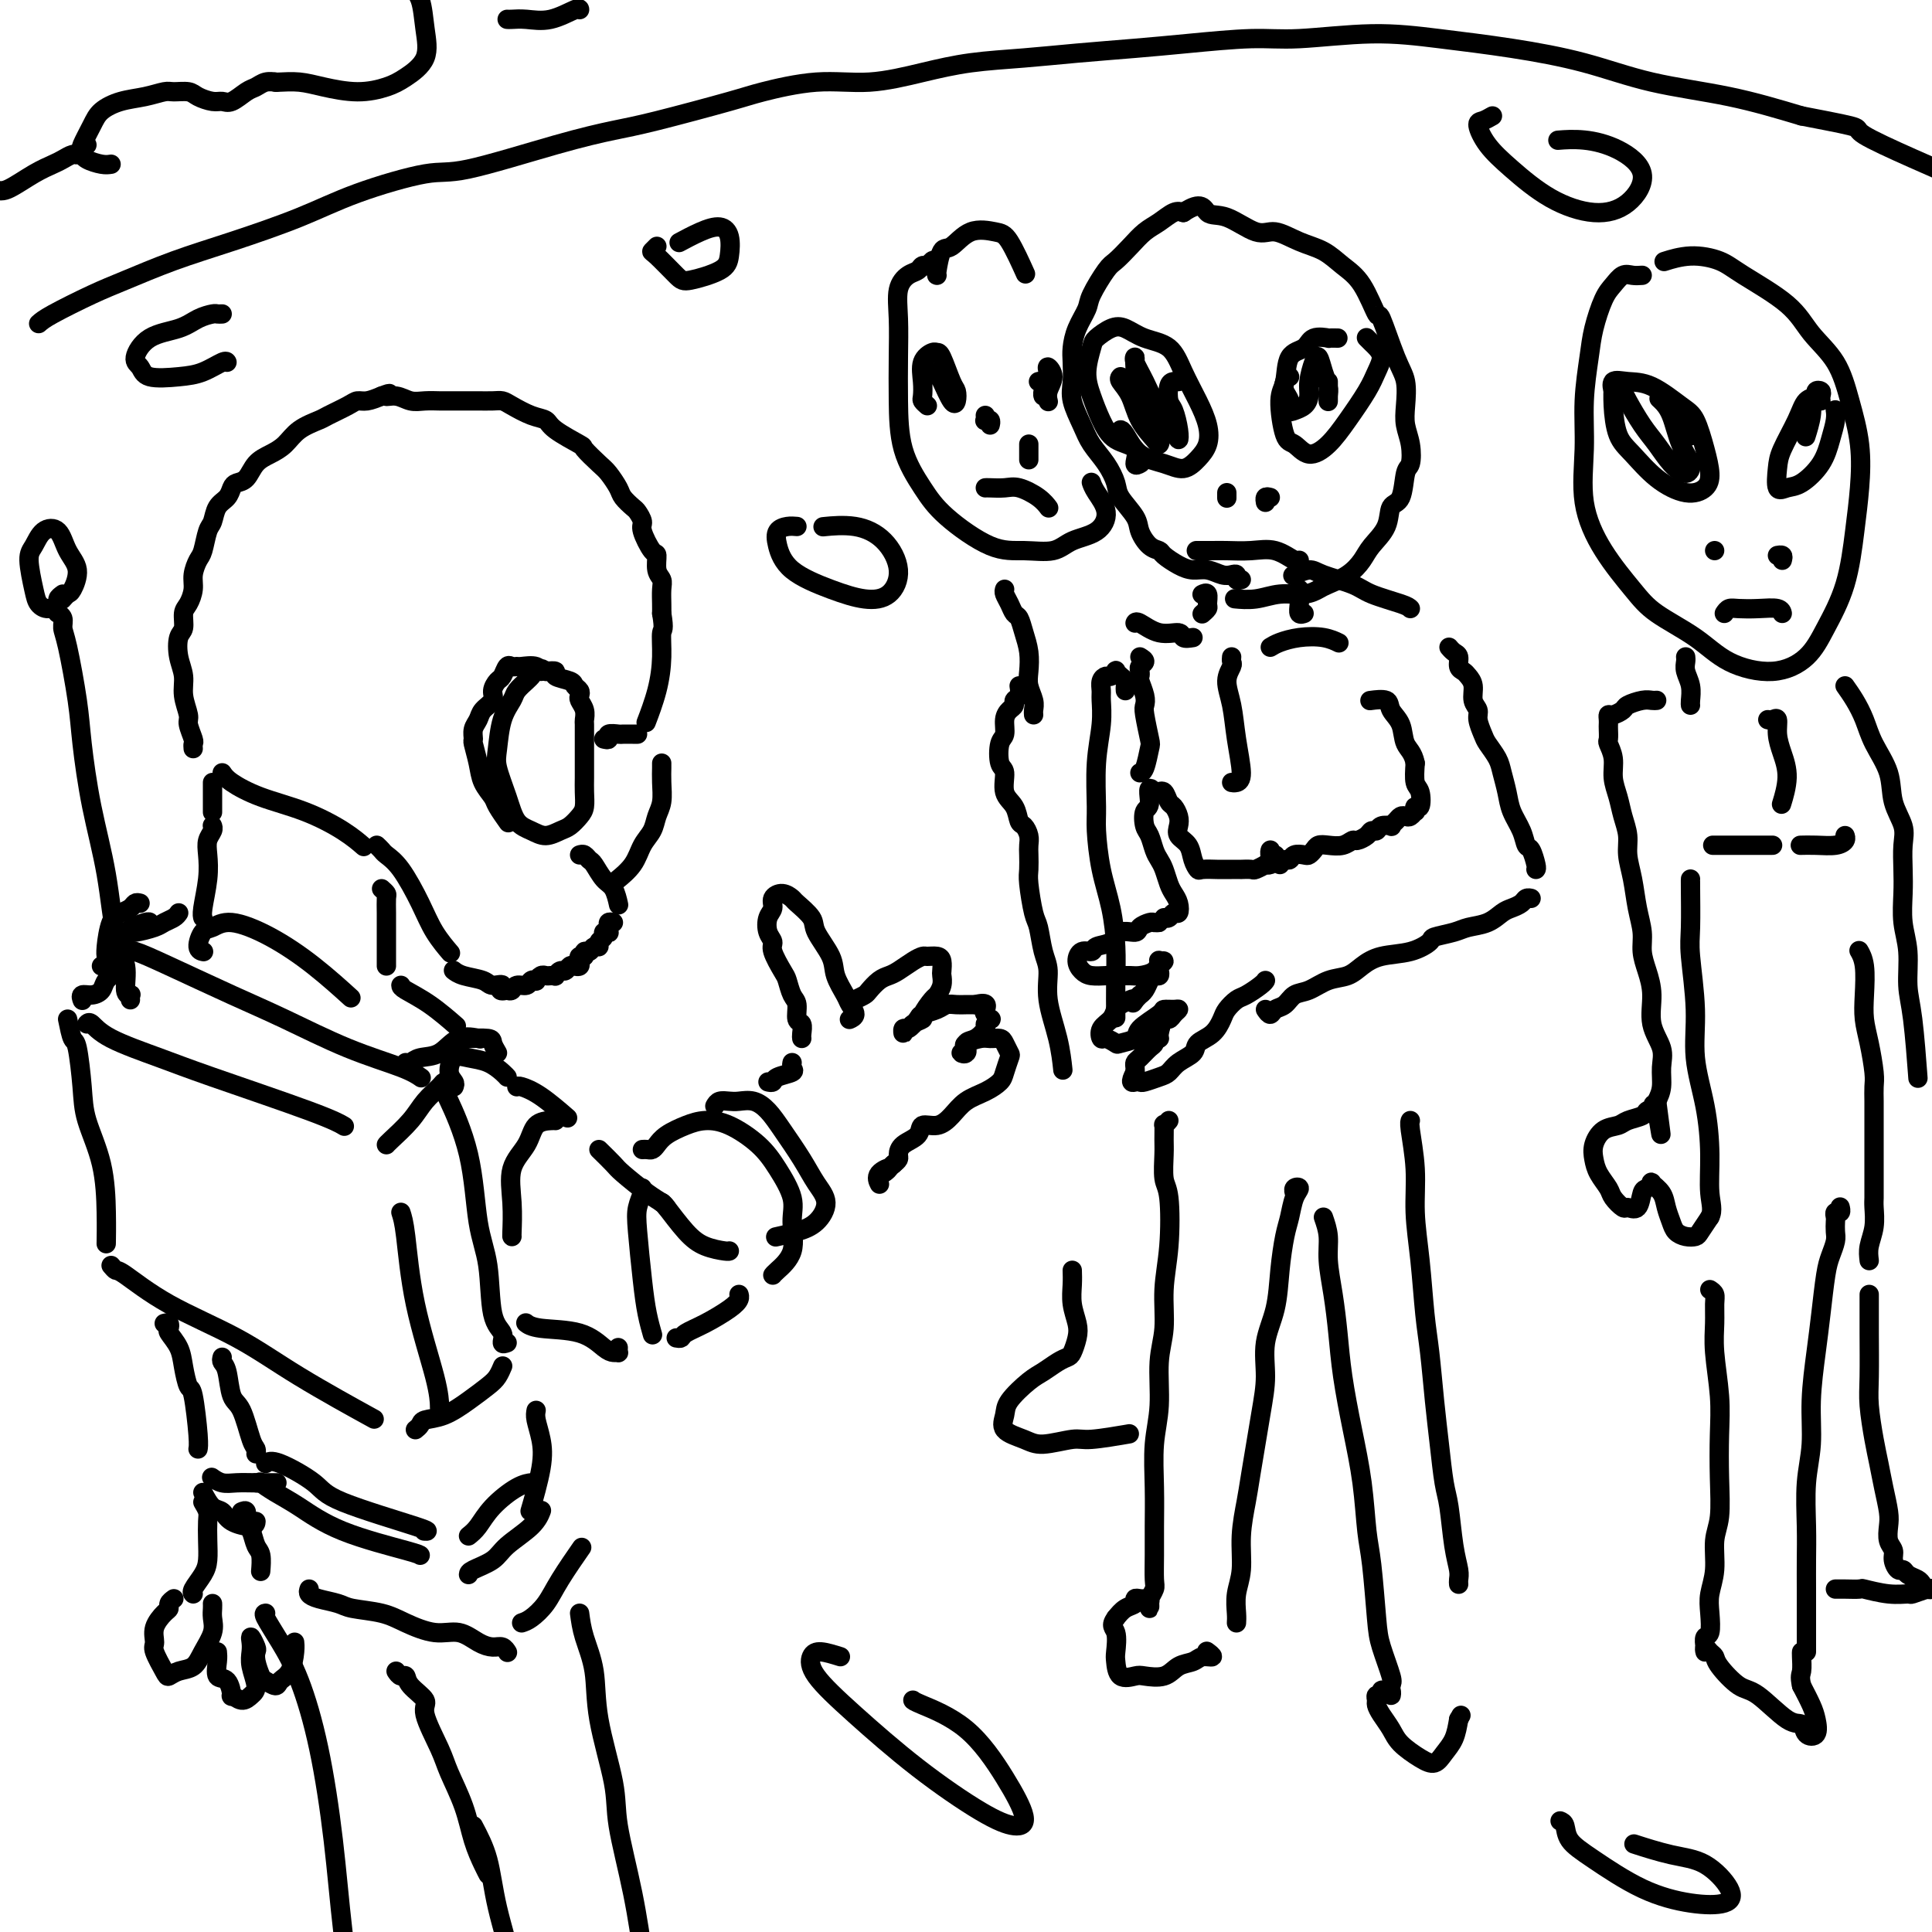 <svg viewBox='0 0 400 400' version='1.1' xmlns='http://www.w3.org/2000/svg' xmlns:xlink='http://www.w3.org/1999/xlink'><g fill='none' stroke='rgb(0,0,0)' stroke-width='4' stroke-linecap='round' stroke-linejoin='round'><path d='M46,160c0.382,0.571 0.765,1.141 2,2c1.235,0.859 3.323,2.006 6,3c2.677,0.994 5.944,1.833 9,3c3.056,1.167 5.900,2.660 8,4c2.100,1.340 3.457,2.526 4,3c0.543,0.474 0.271,0.237 0,0'/><path d='M78,175c0.373,0.354 0.745,0.709 1,1c0.255,0.291 0.391,0.520 1,1c0.609,0.480 1.690,1.211 3,3c1.310,1.789 2.848,4.637 4,7c1.152,2.363 1.917,4.242 3,6c1.083,1.758 2.484,3.396 3,4c0.516,0.604 0.147,0.172 0,0c-0.147,-0.172 -0.074,-0.086 0,0'/><path d='M44,162c0.000,0.679 0.000,1.359 0,2c0.000,0.641 0.000,1.244 0,2c0.000,0.756 0.000,1.665 0,2c0.000,0.335 0.000,0.096 0,0c0.000,-0.096 0.000,-0.048 0,0'/><path d='M40,155c-0.033,-0.391 -0.065,-0.782 0,-1c0.065,-0.218 0.229,-0.263 0,-1c-0.229,-0.737 -0.849,-2.167 -1,-3c-0.151,-0.833 0.169,-1.070 0,-2c-0.169,-0.930 -0.826,-2.551 -1,-4c-0.174,-1.449 0.135,-2.724 0,-4c-0.135,-1.276 -0.713,-2.554 -1,-4c-0.287,-1.446 -0.283,-3.062 0,-4c0.283,-0.938 0.846,-1.198 1,-2c0.154,-0.802 -0.099,-2.144 0,-3c0.099,-0.856 0.551,-1.224 1,-2c0.449,-0.776 0.894,-1.959 1,-3c0.106,-1.041 -0.126,-1.940 0,-3c0.126,-1.060 0.610,-2.280 1,-3c0.390,-0.720 0.686,-0.941 1,-2c0.314,-1.059 0.648,-2.956 1,-4c0.352,-1.044 0.723,-1.236 1,-2c0.277,-0.764 0.458,-2.101 1,-3c0.542,-0.899 1.443,-1.361 2,-2c0.557,-0.639 0.771,-1.456 1,-2c0.229,-0.544 0.473,-0.816 1,-1c0.527,-0.184 1.336,-0.279 2,-1c0.664,-0.721 1.183,-2.067 2,-3c0.817,-0.933 1.932,-1.453 3,-2c1.068,-0.547 2.089,-1.120 3,-2c0.911,-0.880 1.710,-2.068 3,-3c1.290,-0.932 3.069,-1.608 4,-2c0.931,-0.392 1.015,-0.500 2,-1c0.985,-0.500 2.872,-1.392 4,-2c1.128,-0.608 1.496,-0.933 2,-1c0.504,-0.067 1.144,0.124 2,0c0.856,-0.124 1.928,-0.562 3,-1'/><path d='M79,82c2.774,-1.067 1.209,-0.233 1,0c-0.209,0.233 0.939,-0.134 2,0c1.061,0.134 2.035,0.768 3,1c0.965,0.232 1.920,0.062 3,0c1.080,-0.062 2.285,-0.017 3,0c0.715,0.017 0.940,0.004 2,0c1.060,-0.004 2.954,0.001 4,0c1.046,-0.001 1.245,-0.007 2,0c0.755,0.007 2.066,0.029 3,0c0.934,-0.029 1.493,-0.108 2,0c0.507,0.108 0.963,0.404 2,1c1.037,0.596 2.653,1.492 4,2c1.347,0.508 2.423,0.630 3,1c0.577,0.370 0.654,0.990 2,2c1.346,1.010 3.961,2.410 5,3c1.039,0.590 0.501,0.370 1,1c0.499,0.630 2.035,2.109 3,3c0.965,0.891 1.357,1.193 2,2c0.643,0.807 1.535,2.118 2,3c0.465,0.882 0.501,1.336 1,2c0.499,0.664 1.461,1.538 2,2c0.539,0.462 0.656,0.514 1,1c0.344,0.486 0.914,1.408 1,2c0.086,0.592 -0.313,0.855 0,2c0.313,1.145 1.338,3.173 2,4c0.662,0.827 0.962,0.452 1,1c0.038,0.548 -0.186,2.020 0,3c0.186,0.980 0.782,1.469 1,2c0.218,0.531 0.059,1.105 0,2c-0.059,0.895 -0.017,2.113 0,3c0.017,0.887 0.008,1.444 0,2'/><path d='M137,127c0.611,3.630 0.139,3.205 0,4c-0.139,0.795 0.056,2.811 0,5c-0.056,2.189 -0.361,4.551 -1,7c-0.639,2.449 -1.611,4.985 -2,6c-0.389,1.015 -0.194,0.507 0,0'/><path d='M110,140c-0.212,0.236 -0.424,0.472 -1,1c-0.576,0.528 -1.515,1.349 -2,2c-0.485,0.651 -0.516,1.131 -1,2c-0.484,0.869 -1.421,2.127 -2,4c-0.579,1.873 -0.801,4.361 -1,6c-0.199,1.639 -0.374,2.430 0,4c0.374,1.570 1.297,3.920 2,6c0.703,2.080 1.185,3.890 2,5c0.815,1.110 1.962,1.521 3,2c1.038,0.479 1.967,1.027 3,1c1.033,-0.027 2.172,-0.629 3,-1c0.828,-0.371 1.346,-0.511 2,-1c0.654,-0.489 1.443,-1.328 2,-2c0.557,-0.672 0.881,-1.176 1,-2c0.119,-0.824 0.032,-1.966 0,-3c-0.032,-1.034 -0.008,-1.958 0,-3c0.008,-1.042 0.002,-2.201 0,-3c-0.002,-0.799 0.000,-1.239 0,-2c-0.000,-0.761 -0.004,-1.843 0,-3c0.004,-1.157 0.015,-2.390 0,-3c-0.015,-0.610 -0.056,-0.597 0,-1c0.056,-0.403 0.207,-1.221 0,-2c-0.207,-0.779 -0.774,-1.518 -1,-2c-0.226,-0.482 -0.111,-0.706 0,-1c0.111,-0.294 0.217,-0.657 0,-1c-0.217,-0.343 -0.757,-0.667 -1,-1c-0.243,-0.333 -0.189,-0.677 -1,-1c-0.811,-0.323 -2.488,-0.625 -3,-1c-0.512,-0.375 0.139,-0.821 0,-1c-0.139,-0.179 -1.070,-0.089 -2,0'/><path d='M113,139c-1.449,-1.177 -1.071,-0.119 -1,0c0.071,0.119 -0.166,-0.702 -1,-1c-0.834,-0.298 -2.265,-0.073 -3,0c-0.735,0.073 -0.774,-0.006 -1,0c-0.226,0.006 -0.639,0.099 -1,0c-0.361,-0.099 -0.669,-0.388 -1,0c-0.331,0.388 -0.684,1.455 -1,2c-0.316,0.545 -0.595,0.569 -1,1c-0.405,0.431 -0.935,1.270 -1,2c-0.065,0.730 0.337,1.352 0,2c-0.337,0.648 -1.412,1.323 -2,2c-0.588,0.677 -0.690,1.356 -1,2c-0.310,0.644 -0.827,1.253 -1,2c-0.173,0.747 -0.001,1.632 0,2c0.001,0.368 -0.170,0.219 0,1c0.170,0.781 0.680,2.494 1,4c0.320,1.506 0.450,2.807 1,4c0.550,1.193 1.518,2.279 2,3c0.482,0.721 0.476,1.079 1,2c0.524,0.921 1.578,2.406 2,3c0.422,0.594 0.211,0.297 0,0'/><path d='M125,153c0.479,0.113 0.958,0.226 1,0c0.042,-0.226 -0.353,-0.793 0,-1c0.353,-0.207 1.454,-0.056 2,0c0.546,0.056 0.538,0.015 1,0c0.462,-0.015 1.394,-0.004 2,0c0.606,0.004 0.888,0.001 1,0c0.112,-0.001 0.056,-0.001 0,0'/><path d='M137,158c0.007,0.185 0.014,0.370 0,1c-0.014,0.630 -0.049,1.704 0,3c0.049,1.296 0.180,2.815 0,4c-0.180,1.185 -0.672,2.038 -1,3c-0.328,0.962 -0.491,2.034 -1,3c-0.509,0.966 -1.363,1.826 -2,3c-0.637,1.174 -1.056,2.662 -2,4c-0.944,1.338 -2.413,2.525 -3,3c-0.587,0.475 -0.294,0.237 0,0'/><path d='M120,177c0.327,-0.105 0.655,-0.209 1,0c0.345,0.209 0.709,0.733 1,1c0.291,0.267 0.509,0.279 1,1c0.491,0.721 1.255,2.152 2,3c0.745,0.848 1.470,1.113 2,2c0.530,0.887 0.866,2.396 1,3c0.134,0.604 0.067,0.302 0,0'/><path d='M127,191c-0.425,-0.083 -0.850,-0.167 -1,0c-0.150,0.167 -0.025,0.584 0,1c0.025,0.416 -0.050,0.832 0,1c0.050,0.168 0.224,0.087 0,0c-0.224,-0.087 -0.848,-0.182 -1,0c-0.152,0.182 0.167,0.641 0,1c-0.167,0.359 -0.819,0.617 -1,1c-0.181,0.383 0.110,0.891 0,1c-0.110,0.109 -0.622,-0.182 -1,0c-0.378,0.182 -0.623,0.836 -1,1c-0.377,0.164 -0.885,-0.163 -1,0c-0.115,0.163 0.162,0.814 0,1c-0.162,0.186 -0.764,-0.095 -1,0c-0.236,0.095 -0.105,0.565 0,1c0.105,0.435 0.183,0.833 0,1c-0.183,0.167 -0.627,0.101 -1,0c-0.373,-0.101 -0.673,-0.237 -1,0c-0.327,0.237 -0.679,0.848 -1,1c-0.321,0.152 -0.611,-0.155 -1,0c-0.389,0.155 -0.877,0.773 -1,1c-0.123,0.227 0.121,0.065 0,0c-0.121,-0.065 -0.606,-0.031 -1,0c-0.394,0.031 -0.697,0.060 -1,0c-0.303,-0.060 -0.605,-0.208 -1,0c-0.395,0.208 -0.883,0.773 -1,1c-0.117,0.227 0.137,0.117 0,0c-0.137,-0.117 -0.667,-0.241 -1,0c-0.333,0.241 -0.471,0.848 -1,1c-0.529,0.152 -1.450,-0.151 -2,0c-0.550,0.151 -0.729,0.758 -1,1c-0.271,0.242 -0.636,0.121 -1,0'/><path d='M105,205c-2.443,0.534 -1.051,-0.631 -1,-1c0.051,-0.369 -1.241,0.059 -2,0c-0.759,-0.059 -0.987,-0.603 -2,-1c-1.013,-0.397 -2.811,-0.645 -4,-1c-1.189,-0.355 -1.768,-0.816 -2,-1c-0.232,-0.184 -0.116,-0.092 0,0'/><path d='M44,171c-0.030,-0.069 -0.060,-0.139 0,0c0.060,0.139 0.208,0.485 0,1c-0.208,0.515 -0.774,1.199 -1,2c-0.226,0.801 -0.113,1.717 0,3c0.113,1.283 0.226,2.931 0,5c-0.226,2.069 -0.792,4.557 -1,6c-0.208,1.443 -0.060,1.841 0,2c0.060,0.159 0.030,0.080 0,0'/><path d='M79,184c0.423,0.378 0.845,0.755 1,1c0.155,0.245 0.041,0.356 0,1c-0.041,0.644 -0.011,1.819 0,3c0.011,1.181 0.003,2.368 0,4c-0.003,1.632 -0.001,3.709 0,5c0.001,1.291 0.000,1.798 0,2c-0.000,0.202 -0.000,0.101 0,0'/><path d='M42,197c0.132,0.027 0.265,0.054 0,0c-0.265,-0.054 -0.927,-0.190 -1,-1c-0.073,-0.810 0.445,-2.295 1,-3c0.555,-0.705 1.148,-0.629 2,-1c0.852,-0.371 1.963,-1.188 4,-1c2.037,0.188 5.000,1.380 8,3c3.000,1.620 6.039,3.667 9,6c2.961,2.333 5.846,4.952 7,6c1.154,1.048 0.577,0.524 0,0'/><path d='M26,197c0.098,0.358 0.196,0.715 0,1c-0.196,0.285 -0.685,0.497 -1,1c-0.315,0.503 -0.456,1.297 -1,2c-0.544,0.703 -1.491,1.317 -2,2c-0.509,0.683 -0.581,1.437 -1,2c-0.419,0.563 -1.184,0.934 -2,1c-0.816,0.066 -1.681,-0.175 -2,0c-0.319,0.175 -0.091,0.764 0,1c0.091,0.236 0.046,0.118 0,0'/><path d='M18,212c0.223,-0.237 0.446,-0.475 1,0c0.554,0.475 1.438,1.662 4,3c2.562,1.338 6.803,2.828 10,4c3.197,1.172 5.352,2.025 11,4c5.648,1.975 14.790,5.070 20,7c5.210,1.930 6.489,2.694 7,3c0.511,0.306 0.256,0.153 0,0'/><path d='M26,197c0.380,-0.187 0.760,-0.375 2,0c1.240,0.375 3.339,1.311 7,3c3.661,1.689 8.883,4.131 13,6c4.117,1.869 7.128,3.167 11,5c3.872,1.833 8.605,4.203 13,6c4.395,1.797 8.453,3.022 11,4c2.547,0.978 3.585,1.708 4,2c0.415,0.292 0.208,0.146 0,0'/><path d='M93,224c0.103,0.012 0.206,0.025 0,0c-0.206,-0.025 -0.721,-0.087 -1,0c-0.279,0.087 -0.324,0.325 -1,1c-0.676,0.675 -1.985,1.789 -3,3c-1.015,1.211 -1.736,2.521 -3,4c-1.264,1.479 -3.071,3.129 -4,4c-0.929,0.871 -0.980,0.963 -1,1c-0.020,0.037 -0.010,0.018 0,0'/><path d='M84,220c0.294,0.107 0.587,0.215 1,0c0.413,-0.215 0.945,-0.751 2,-1c1.055,-0.249 2.633,-0.211 4,-1c1.367,-0.789 2.522,-2.405 4,-3c1.478,-0.595 3.279,-0.170 4,0c0.721,0.170 0.360,0.085 0,0'/><path d='M94,225c0.126,-0.286 0.253,-0.572 0,-1c-0.253,-0.428 -0.884,-0.998 -1,-2c-0.116,-1.002 0.284,-2.437 1,-3c0.716,-0.563 1.747,-0.256 3,0c1.253,0.256 2.728,0.460 4,1c1.272,0.540 2.343,1.415 3,2c0.657,0.585 0.902,0.882 1,1c0.098,0.118 0.049,0.059 0,0'/><path d='M103,218c-0.429,-0.732 -0.857,-1.464 -1,-2c-0.143,-0.536 0.000,-0.875 -1,-1c-1.000,-0.125 -3.143,-0.036 -4,0c-0.857,0.036 -0.429,0.018 0,0'/><path d='M83,204c0.006,0.202 0.012,0.405 1,1c0.988,0.595 2.958,1.583 5,3c2.042,1.417 4.155,3.262 5,4c0.845,0.738 0.423,0.369 0,0'/><path d='M37,189c-0.229,0.332 -0.457,0.663 -1,1c-0.543,0.337 -1.400,0.679 -2,1c-0.600,0.321 -0.944,0.622 -2,1c-1.056,0.378 -2.823,0.832 -4,1c-1.177,0.168 -1.765,0.048 -2,0c-0.235,-0.048 -0.118,-0.024 0,0'/><path d='M21,200c0.437,-0.206 0.873,-0.413 1,-1c0.127,-0.587 -0.057,-1.555 0,-2c0.057,-0.445 0.355,-0.368 1,-1c0.645,-0.632 1.637,-1.974 3,-3c1.363,-1.026 3.098,-1.738 4,-2c0.902,-0.262 0.972,-0.075 1,0c0.028,0.075 0.014,0.037 0,0'/><path d='M29,187c-0.356,-0.089 -0.712,-0.179 -1,0c-0.288,0.179 -0.508,0.626 -1,1c-0.492,0.374 -1.256,0.675 -2,1c-0.744,0.325 -1.467,0.675 -2,2c-0.533,1.325 -0.874,3.626 -1,5c-0.126,1.374 -0.036,1.821 0,2c0.036,0.179 0.018,0.089 0,0'/><path d='M14,211c0.338,1.665 0.675,3.329 1,4c0.325,0.671 0.637,0.348 1,2c0.363,1.652 0.777,5.281 1,8c0.223,2.719 0.256,4.530 1,7c0.744,2.470 2.199,5.600 3,9c0.801,3.400 0.946,7.069 1,10c0.054,2.931 0.015,5.123 0,6c-0.015,0.877 -0.008,0.438 0,0'/><path d='M23,262c0.376,0.447 0.751,0.895 1,1c0.249,0.105 0.370,-0.132 2,1c1.630,1.132 4.768,3.632 9,6c4.232,2.368 9.557,4.604 14,7c4.443,2.396 8.004,4.953 13,8c4.996,3.047 11.427,6.585 14,8c2.573,1.415 1.286,0.708 0,0'/><path d='M83,251c0.309,0.935 0.619,1.869 1,5c0.381,3.131 0.834,8.458 2,14c1.166,5.542 3.045,11.300 4,15c0.955,3.700 0.987,5.343 1,6c0.013,0.657 0.006,0.329 0,0'/><path d='M86,296c0.398,-0.321 0.796,-0.642 1,-1c0.204,-0.358 0.215,-0.753 1,-1c0.785,-0.247 2.344,-0.347 4,-1c1.656,-0.653 3.411,-1.860 5,-3c1.589,-1.140 3.014,-2.213 4,-3c0.986,-0.787 1.535,-1.289 2,-2c0.465,-0.711 0.847,-1.632 1,-2c0.153,-0.368 0.076,-0.184 0,0'/><path d='M105,278c-0.479,0.173 -0.958,0.347 -1,0c-0.042,-0.347 0.353,-1.213 0,-2c-0.353,-0.787 -1.454,-1.494 -2,-4c-0.546,-2.506 -0.536,-6.810 -1,-10c-0.464,-3.190 -1.403,-5.268 -2,-9c-0.597,-3.732 -0.853,-9.120 -2,-14c-1.147,-4.880 -3.185,-9.251 -4,-11c-0.815,-1.749 -0.408,-0.874 0,0'/><path d='M27,207c-0.034,-0.420 -0.068,-0.839 0,-1c0.068,-0.161 0.237,-0.063 0,0c-0.237,0.063 -0.882,0.092 -1,-1c-0.118,-1.092 0.291,-3.305 0,-5c-0.291,-1.695 -1.281,-2.873 -2,-6c-0.719,-3.127 -1.166,-8.203 -2,-13c-0.834,-4.797 -2.056,-9.316 -3,-14c-0.944,-4.684 -1.611,-9.535 -2,-13c-0.389,-3.465 -0.500,-5.545 -1,-9c-0.500,-3.455 -1.388,-8.285 -2,-11c-0.612,-2.715 -0.949,-3.316 -1,-4c-0.051,-0.684 0.182,-1.451 0,-2c-0.182,-0.549 -0.780,-0.878 -1,-1c-0.220,-0.122 -0.063,-0.035 0,0c0.063,0.035 0.031,0.017 0,0'/><path d='M13,123c-0.469,0.344 -0.937,0.689 -1,1c-0.063,0.311 0.280,0.589 0,1c-0.280,0.411 -1.183,0.957 -2,1c-0.817,0.043 -1.549,-0.416 -2,-1c-0.451,-0.584 -0.623,-1.295 -1,-3c-0.377,-1.705 -0.961,-4.406 -1,-6c-0.039,-1.594 0.467,-2.080 1,-3c0.533,-0.920 1.092,-2.274 2,-3c0.908,-0.726 2.163,-0.822 3,0c0.837,0.822 1.254,2.564 2,4c0.746,1.436 1.822,2.567 2,4c0.178,1.433 -0.540,3.168 -1,4c-0.460,0.832 -0.662,0.763 -1,1c-0.338,0.237 -0.811,0.782 -1,1c-0.189,0.218 -0.095,0.109 0,0'/><path d='M115,232c-0.119,-0.021 -0.238,-0.041 -1,0c-0.762,0.041 -2.166,0.144 -3,1c-0.834,0.856 -1.099,2.464 -2,4c-0.901,1.536 -2.438,3.000 -3,5c-0.563,2.000 -0.151,4.536 0,7c0.151,2.464 0.041,4.856 0,6c-0.041,1.144 -0.012,1.041 0,1c0.012,-0.041 0.006,-0.021 0,0'/><path d='M107,225c0.119,-0.107 0.238,-0.214 1,0c0.762,0.214 2.167,0.750 4,2c1.833,1.250 4.095,3.214 5,4c0.905,0.786 0.452,0.393 0,0'/><path d='M133,246c-0.029,-0.045 -0.057,-0.089 0,0c0.057,0.089 0.200,0.312 0,1c-0.200,0.688 -0.743,1.842 -1,3c-0.257,1.158 -0.226,2.321 0,5c0.226,2.679 0.648,6.873 1,10c0.352,3.127 0.633,5.188 1,7c0.367,1.812 0.819,3.375 1,4c0.181,0.625 0.090,0.313 0,0'/><path d='M124,238c1.171,1.149 2.342,2.297 3,3c0.658,0.703 0.803,0.959 2,2c1.197,1.041 3.444,2.867 5,4c1.556,1.133 2.419,1.574 3,2c0.581,0.426 0.880,0.836 1,1c0.120,0.164 0.060,0.082 0,0'/><path d='M140,277c0.394,0.073 0.789,0.146 1,0c0.211,-0.146 0.239,-0.512 1,-1c0.761,-0.488 2.256,-1.098 4,-2c1.744,-0.902 3.735,-2.098 5,-3c1.265,-0.902 1.802,-1.512 2,-2c0.198,-0.488 0.057,-0.854 0,-1c-0.057,-0.146 -0.028,-0.073 0,0'/><path d='M137,249c0.061,-0.061 0.121,-0.121 1,1c0.879,1.121 2.575,3.425 4,5c1.425,1.575 2.578,2.422 4,3c1.422,0.578 3.114,0.886 4,1c0.886,0.114 0.968,0.032 1,0c0.032,-0.032 0.016,-0.016 0,0'/><path d='M133,238c0.330,-0.018 0.661,-0.036 1,0c0.339,0.036 0.687,0.125 1,0c0.313,-0.125 0.591,-0.463 1,-1c0.409,-0.537 0.948,-1.271 2,-2c1.052,-0.729 2.616,-1.453 4,-2c1.384,-0.547 2.589,-0.916 4,-1c1.411,-0.084 3.029,0.117 5,1c1.971,0.883 4.296,2.448 6,4c1.704,1.552 2.786,3.092 4,5c1.214,1.908 2.560,4.186 3,6c0.440,1.814 -0.026,3.166 0,5c0.026,1.834 0.543,4.151 0,6c-0.543,1.849 -2.146,3.228 -3,4c-0.854,0.772 -0.958,0.935 -1,1c-0.042,0.065 -0.021,0.033 0,0'/><path d='M148,229c0.238,-0.420 0.476,-0.840 1,-1c0.524,-0.160 1.336,-0.061 2,0c0.664,0.061 1.182,0.084 2,0c0.818,-0.084 1.937,-0.273 3,0c1.063,0.273 2.069,1.009 3,2c0.931,0.991 1.786,2.237 3,4c1.214,1.763 2.787,4.044 4,6c1.213,1.956 2.065,3.585 3,5c0.935,1.415 1.952,2.614 2,4c0.048,1.386 -0.874,2.959 -2,4c-1.126,1.041 -2.457,1.549 -4,2c-1.543,0.451 -3.298,0.843 -4,1c-0.702,0.157 -0.351,0.078 0,0'/><path d='M159,224c0.400,0.089 0.801,0.178 1,0c0.199,-0.178 0.197,-0.622 1,-1c0.803,-0.378 2.411,-0.689 3,-1c0.589,-0.311 0.159,-0.622 0,-1c-0.159,-0.378 -0.045,-0.822 0,-1c0.045,-0.178 0.023,-0.089 0,0'/><path d='M166,215c-0.032,-0.205 -0.064,-0.410 0,-1c0.064,-0.590 0.224,-1.566 0,-2c-0.224,-0.434 -0.832,-0.327 -1,-1c-0.168,-0.673 0.105,-2.127 0,-3c-0.105,-0.873 -0.587,-1.165 -1,-2c-0.413,-0.835 -0.755,-2.215 -1,-3c-0.245,-0.785 -0.392,-0.977 -1,-2c-0.608,-1.023 -1.675,-2.879 -2,-4c-0.325,-1.121 0.094,-1.508 0,-2c-0.094,-0.492 -0.699,-1.089 -1,-2c-0.301,-0.911 -0.298,-2.136 0,-3c0.298,-0.864 0.890,-1.369 1,-2c0.110,-0.631 -0.261,-1.389 0,-2c0.261,-0.611 1.153,-1.074 2,-1c0.847,0.074 1.649,0.687 2,1c0.351,0.313 0.250,0.326 1,1c0.750,0.674 2.351,2.008 3,3c0.649,0.992 0.344,1.641 1,3c0.656,1.359 2.272,3.428 3,5c0.728,1.572 0.570,2.645 1,4c0.430,1.355 1.450,2.990 2,4c0.550,1.010 0.632,1.394 1,2c0.368,0.606 1.022,1.432 1,2c-0.022,0.568 -0.721,0.876 -1,1c-0.279,0.124 -0.140,0.062 0,0'/><path d='M177,207c0.779,-0.363 1.559,-0.726 2,-1c0.441,-0.274 0.544,-0.458 1,-1c0.456,-0.542 1.264,-1.441 2,-2c0.736,-0.559 1.401,-0.776 2,-1c0.599,-0.224 1.134,-0.453 2,-1c0.866,-0.547 2.064,-1.413 3,-2c0.936,-0.587 1.610,-0.897 2,-1c0.390,-0.103 0.497,-0.001 1,0c0.503,0.001 1.404,-0.099 2,0c0.596,0.099 0.888,0.398 1,1c0.112,0.602 0.042,1.507 0,2c-0.042,0.493 -0.058,0.573 0,1c0.058,0.427 0.189,1.199 0,2c-0.189,0.801 -0.698,1.629 -1,2c-0.302,0.371 -0.395,0.286 -1,1c-0.605,0.714 -1.721,2.229 -2,3c-0.279,0.771 0.279,0.800 0,1c-0.279,0.200 -1.396,0.571 -2,1c-0.604,0.429 -0.696,0.915 -1,1c-0.304,0.085 -0.820,-0.233 -1,0c-0.180,0.233 -0.023,1.016 0,1c0.023,-0.016 -0.089,-0.830 0,-1c0.089,-0.170 0.380,0.305 1,0c0.620,-0.305 1.570,-1.388 2,-2c0.430,-0.612 0.342,-0.752 1,-1c0.658,-0.248 2.063,-0.602 3,-1c0.937,-0.398 1.406,-0.839 2,-1c0.594,-0.161 1.314,-0.043 2,0c0.686,0.043 1.339,0.012 2,0c0.661,-0.012 1.331,-0.006 2,0'/><path d='M202,208c2.788,-0.745 2.260,0.392 2,1c-0.260,0.608 -0.250,0.687 0,1c0.250,0.313 0.741,0.862 1,1c0.259,0.138 0.286,-0.133 0,0c-0.286,0.133 -0.884,0.670 -1,1c-0.116,0.330 0.251,0.452 0,1c-0.251,0.548 -1.122,1.521 -2,2c-0.878,0.479 -1.765,0.465 -2,1c-0.235,0.535 0.183,1.619 0,2c-0.183,0.381 -0.968,0.060 -1,0c-0.032,-0.060 0.687,0.142 1,0c0.313,-0.142 0.220,-0.627 0,-1c-0.220,-0.373 -0.568,-0.634 0,-1c0.568,-0.366 2.051,-0.837 3,-1c0.949,-0.163 1.366,-0.018 2,0c0.634,0.018 1.487,-0.091 2,0c0.513,0.091 0.686,0.380 1,1c0.314,0.620 0.770,1.570 1,2c0.230,0.430 0.235,0.341 0,1c-0.235,0.659 -0.709,2.067 -1,3c-0.291,0.933 -0.398,1.393 -1,2c-0.602,0.607 -1.699,1.362 -3,2c-1.301,0.638 -2.805,1.158 -4,2c-1.195,0.842 -2.082,2.007 -3,3c-0.918,0.993 -1.868,1.814 -3,2c-1.132,0.186 -2.446,-0.262 -3,0c-0.554,0.262 -0.347,1.236 -1,2c-0.653,0.764 -2.165,1.318 -3,2c-0.835,0.682 -0.994,1.491 -1,2c-0.006,0.509 0.141,0.717 0,1c-0.141,0.283 -0.571,0.642 -1,1'/><path d='M185,241c-3.663,3.137 -1.322,1.480 -1,1c0.322,-0.480 -1.375,0.217 -2,1c-0.625,0.783 -0.179,1.652 0,2c0.179,0.348 0.089,0.174 0,0'/><path d='M128,279c-0.021,0.425 -0.042,0.849 0,1c0.042,0.151 0.145,0.027 0,0c-0.145,-0.027 -0.540,0.042 -1,0c-0.460,-0.042 -0.985,-0.193 -2,-1c-1.015,-0.807 -2.519,-2.268 -5,-3c-2.481,-0.732 -5.937,-0.736 -8,-1c-2.063,-0.264 -2.732,-0.790 -3,-1c-0.268,-0.210 -0.134,-0.105 0,0'/><path d='M46,281c-0.095,0.336 -0.191,0.671 0,1c0.191,0.329 0.668,0.651 1,2c0.332,1.349 0.520,3.724 1,5c0.480,1.276 1.253,1.452 2,3c0.747,1.548 1.468,4.466 2,6c0.532,1.534 0.874,1.682 1,2c0.126,0.318 0.036,0.805 0,1c-0.036,0.195 -0.018,0.097 0,0'/><path d='M55,303c0.540,-0.370 1.079,-0.740 3,0c1.921,0.740 5.222,2.591 7,4c1.778,1.409 2.033,2.378 6,4c3.967,1.622 11.645,3.898 15,5c3.355,1.102 2.387,1.029 2,1c-0.387,-0.029 -0.194,-0.015 0,0'/><path d='M53,307c0.486,0.045 0.971,0.090 1,0c0.029,-0.090 -0.399,-0.315 0,0c0.399,0.315 1.623,1.170 3,2c1.377,0.830 2.905,1.634 5,3c2.095,1.366 4.757,3.294 9,5c4.243,1.706 10.065,3.190 13,4c2.935,0.810 2.981,0.946 3,1c0.019,0.054 0.009,0.027 0,0'/><path d='M111,292c-0.097,0.510 -0.195,1.021 0,2c0.195,0.979 0.681,2.427 1,4c0.319,1.573 0.470,3.270 0,6c-0.470,2.730 -1.563,6.494 -2,8c-0.437,1.506 -0.219,0.753 0,0'/><path d='M97,318c0.633,-0.506 1.266,-1.011 2,-2c0.734,-0.989 1.568,-2.461 3,-4c1.432,-1.539 3.463,-3.145 5,-4c1.537,-0.855 2.582,-0.959 3,-1c0.418,-0.041 0.209,-0.021 0,0'/><path d='M97,326c0.024,-0.261 0.049,-0.522 1,-1c0.951,-0.478 2.829,-1.172 4,-2c1.171,-0.828 1.633,-1.789 3,-3c1.367,-1.211 3.637,-2.672 5,-4c1.363,-1.328 1.818,-2.522 2,-3c0.182,-0.478 0.091,-0.239 0,0'/><path d='M50,313c0.447,-0.188 0.894,-0.375 1,0c0.106,0.375 -0.129,1.313 0,2c0.129,0.687 0.623,1.123 1,2c0.377,0.877 0.637,2.194 1,3c0.363,0.806 0.828,1.102 1,2c0.172,0.898 0.049,2.400 0,3c-0.049,0.600 -0.025,0.300 0,0'/><path d='M64,329c-0.119,0.333 -0.237,0.666 0,1c0.237,0.334 0.830,0.669 2,1c1.170,0.331 2.917,0.657 4,1c1.083,0.343 1.503,0.703 3,1c1.497,0.297 4.070,0.531 6,1c1.930,0.469 3.216,1.173 5,2c1.784,0.827 4.064,1.776 6,2c1.936,0.224 3.528,-0.276 5,0c1.472,0.276 2.825,1.328 4,2c1.175,0.672 2.170,0.964 3,1c0.830,0.036 1.493,-0.183 2,0c0.507,0.183 0.859,0.766 1,1c0.141,0.234 0.070,0.117 0,0'/><path d='M108,336c0.565,-0.187 1.129,-0.373 2,-1c0.871,-0.627 2.048,-1.694 3,-3c0.952,-1.306 1.679,-2.852 3,-5c1.321,-2.148 3.234,-4.900 4,-6c0.766,-1.100 0.383,-0.550 0,0'/><path d='M82,346c0.314,0.462 0.628,0.924 1,1c0.372,0.076 0.803,-0.234 1,0c0.197,0.234 0.159,1.011 1,2c0.841,0.989 2.561,2.191 3,3c0.439,0.809 -0.402,1.226 0,3c0.402,1.774 2.048,4.905 3,7c0.952,2.095 1.212,3.153 2,5c0.788,1.847 2.106,4.481 3,7c0.894,2.519 1.363,4.923 2,7c0.637,2.077 1.441,3.829 2,5c0.559,1.171 0.874,1.763 1,2c0.126,0.237 0.063,0.118 0,0'/><path d='M120,334c0.203,1.532 0.406,3.063 1,5c0.594,1.937 1.580,4.279 2,7c0.420,2.721 0.274,5.820 1,10c0.726,4.180 2.324,9.440 3,13c0.676,3.560 0.429,5.418 1,9c0.571,3.582 1.962,8.887 3,14c1.038,5.113 1.725,10.032 2,12c0.275,1.968 0.137,0.984 0,0'/><path d='M98,378c1.132,2.142 2.265,4.284 3,7c0.735,2.716 1.073,6.006 2,10c0.927,3.994 2.442,8.691 3,12c0.558,3.309 0.159,5.231 0,6c-0.159,0.769 -0.080,0.384 0,0'/><path d='M55,334c-0.245,0.018 -0.490,0.036 0,1c0.490,0.964 1.716,2.875 3,5c1.284,2.125 2.625,4.466 4,8c1.375,3.534 2.785,8.262 4,14c1.215,5.738 2.234,12.488 3,19c0.766,6.512 1.277,12.787 2,19c0.723,6.213 1.656,12.365 2,17c0.344,4.635 0.098,7.753 0,9c-0.098,1.247 -0.049,0.624 0,0'/><path d='M34,274c0.408,-0.101 0.816,-0.202 1,0c0.184,0.202 0.143,0.706 0,1c-0.143,0.294 -0.389,0.376 0,1c0.389,0.624 1.415,1.788 2,3c0.585,1.212 0.731,2.472 1,4c0.269,1.528 0.660,3.324 1,4c0.340,0.676 0.627,0.233 1,2c0.373,1.767 0.831,5.745 1,8c0.169,2.255 0.048,2.787 0,3c-0.048,0.213 -0.024,0.106 0,0'/><path d='M44,306c-0.159,-0.113 -0.319,-0.226 0,0c0.319,0.226 1.115,0.793 2,1c0.885,0.207 1.859,0.056 3,0c1.141,-0.056 2.450,-0.015 4,0c1.550,0.015 3.340,0.004 4,0c0.660,-0.004 0.188,-0.001 0,0c-0.188,0.001 -0.094,0.001 0,0'/><path d='M42,309c0.649,1.205 1.298,2.410 2,3c0.702,0.590 1.456,0.564 2,1c0.544,0.436 0.878,1.333 2,2c1.122,0.667 3.033,1.103 4,1c0.967,-0.103 0.991,-0.744 1,-1c0.009,-0.256 0.005,-0.128 0,0'/><path d='M42,311c0.422,0.713 0.843,1.425 1,2c0.157,0.575 0.049,1.012 0,2c-0.049,0.988 -0.037,2.528 0,4c0.037,1.472 0.101,2.878 0,4c-0.101,1.122 -0.367,1.961 -1,3c-0.633,1.039 -1.632,2.280 -2,3c-0.368,0.720 -0.105,0.920 0,1c0.105,0.080 0.053,0.040 0,0'/><path d='M36,331c-0.436,0.321 -0.873,0.643 -1,1c-0.127,0.357 0.055,0.751 0,1c-0.055,0.249 -0.348,0.354 -1,1c-0.652,0.646 -1.665,1.834 -2,3c-0.335,1.166 0.006,2.309 0,3c-0.006,0.691 -0.360,0.930 0,2c0.360,1.070 1.433,2.972 2,4c0.567,1.028 0.629,1.181 1,1c0.371,-0.181 1.052,-0.695 2,-1c0.948,-0.305 2.163,-0.400 3,-1c0.837,-0.600 1.296,-1.706 2,-3c0.704,-1.294 1.653,-2.778 2,-4c0.347,-1.222 0.093,-2.183 0,-3c-0.093,-0.817 -0.025,-1.489 0,-2c0.025,-0.511 0.007,-0.860 0,-1c-0.007,-0.140 -0.004,-0.070 0,0'/><path d='M45,342c0.052,0.511 0.103,1.022 0,2c-0.103,0.978 -0.362,2.424 0,3c0.362,0.576 1.343,0.281 2,1c0.657,0.719 0.990,2.451 1,3c0.010,0.549 -0.302,-0.086 0,0c0.302,0.086 1.219,0.893 2,1c0.781,0.107 1.425,-0.485 2,-1c0.575,-0.515 1.081,-0.953 1,-2c-0.081,-1.047 -0.750,-2.705 -1,-4c-0.250,-1.295 -0.081,-2.229 0,-3c0.081,-0.771 0.073,-1.379 0,-2c-0.073,-0.621 -0.213,-1.256 0,-1c0.213,0.256 0.777,1.402 1,2c0.223,0.598 0.105,0.648 0,1c-0.105,0.352 -0.198,1.006 0,2c0.198,0.994 0.687,2.329 1,3c0.313,0.671 0.452,0.678 1,1c0.548,0.322 1.506,0.958 2,1c0.494,0.042 0.525,-0.511 1,-1c0.475,-0.489 1.395,-0.915 2,-2c0.605,-1.085 0.894,-2.831 1,-4c0.106,-1.169 0.030,-1.763 0,-2c-0.030,-0.237 -0.015,-0.119 0,0'/><path d='M263,177c0.029,-0.542 0.058,-1.084 0,-1c-0.058,0.084 -0.202,0.793 0,1c0.202,0.207 0.750,-0.089 1,0c0.250,0.089 0.204,0.564 0,1c-0.204,0.436 -0.564,0.835 -1,1c-0.436,0.165 -0.948,0.097 -1,0c-0.052,-0.097 0.355,-0.222 0,0c-0.355,0.222 -1.474,0.792 -2,1c-0.526,0.208 -0.460,0.056 -1,0c-0.540,-0.056 -1.687,-0.015 -2,0c-0.313,0.015 0.207,0.004 0,0c-0.207,-0.004 -1.140,0.000 -2,0c-0.860,-0.000 -1.645,-0.005 -2,0c-0.355,0.005 -0.279,0.020 -1,0c-0.721,-0.020 -2.239,-0.074 -3,0c-0.761,0.074 -0.764,0.277 -1,0c-0.236,-0.277 -0.703,-1.032 -1,-2c-0.297,-0.968 -0.422,-2.147 -1,-3c-0.578,-0.853 -1.608,-1.379 -2,-2c-0.392,-0.621 -0.146,-1.337 0,-2c0.146,-0.663 0.193,-1.274 0,-2c-0.193,-0.726 -0.625,-1.568 -1,-2c-0.375,-0.432 -0.692,-0.456 -1,-1c-0.308,-0.544 -0.608,-1.610 -1,-2c-0.392,-0.390 -0.875,-0.105 -1,0c-0.125,0.105 0.107,0.030 0,0c-0.107,-0.030 -0.554,-0.015 -1,0'/><path d='M239,164c-1.716,-2.101 -1.007,0.648 -1,2c0.007,1.352 -0.689,1.307 -1,2c-0.311,0.693 -0.238,2.124 0,3c0.238,0.876 0.641,1.197 1,2c0.359,0.803 0.673,2.088 1,3c0.327,0.912 0.665,1.451 1,2c0.335,0.549 0.665,1.107 1,2c0.335,0.893 0.675,2.119 1,3c0.325,0.881 0.634,1.417 1,2c0.366,0.583 0.788,1.214 1,2c0.212,0.786 0.214,1.727 0,2c-0.214,0.273 -0.645,-0.123 -1,0c-0.355,0.123 -0.634,0.764 -1,1c-0.366,0.236 -0.819,0.067 -1,0c-0.181,-0.067 -0.091,-0.034 0,0'/><path d='M239,191c0.521,-0.006 1.042,-0.011 1,0c-0.042,0.011 -0.648,0.040 -1,0c-0.352,-0.040 -0.449,-0.147 -1,0c-0.551,0.147 -1.556,0.550 -2,1c-0.444,0.450 -0.328,0.948 -1,1c-0.672,0.052 -2.134,-0.341 -3,0c-0.866,0.341 -1.137,1.418 -2,2c-0.863,0.582 -2.320,0.670 -3,1c-0.680,0.330 -0.584,0.901 -1,1c-0.416,0.099 -1.345,-0.275 -2,0c-0.655,0.275 -1.036,1.198 -1,2c0.036,0.802 0.489,1.483 1,2c0.511,0.517 1.080,0.871 2,1c0.920,0.129 2.190,0.033 3,0c0.810,-0.033 1.160,-0.002 2,0c0.840,0.002 2.171,-0.024 3,0c0.829,0.024 1.155,0.097 2,0c0.845,-0.097 2.209,-0.363 3,-1c0.791,-0.637 1.011,-1.646 1,-2c-0.011,-0.354 -0.251,-0.052 0,0c0.251,0.052 0.992,-0.144 1,0c0.008,0.144 -0.719,0.629 -1,1c-0.281,0.371 -0.116,0.628 0,1c0.116,0.372 0.185,0.860 0,1c-0.185,0.140 -0.623,-0.068 -1,0c-0.377,0.068 -0.692,0.413 -1,1c-0.308,0.587 -0.608,1.415 -1,2c-0.392,0.585 -0.875,0.927 -1,1c-0.125,0.073 0.107,-0.122 0,0c-0.107,0.122 -0.554,0.561 -1,1'/><path d='M235,207c-0.896,1.251 -0.137,0.380 0,0c0.137,-0.380 -0.349,-0.268 -1,0c-0.651,0.268 -1.467,0.692 -2,1c-0.533,0.308 -0.782,0.498 -1,1c-0.218,0.502 -0.405,1.315 -1,2c-0.595,0.685 -1.598,1.242 -2,2c-0.402,0.758 -0.201,1.717 0,2c0.201,0.283 0.404,-0.111 1,0c0.596,0.111 1.586,0.727 2,1c0.414,0.273 0.253,0.203 1,0c0.747,-0.203 2.403,-0.537 3,-1c0.597,-0.463 0.136,-1.053 1,-2c0.864,-0.947 3.052,-2.251 4,-3c0.948,-0.749 0.657,-0.942 1,-1c0.343,-0.058 1.319,0.020 2,0c0.681,-0.020 1.068,-0.139 1,0c-0.068,0.139 -0.592,0.535 -1,1c-0.408,0.465 -0.702,0.999 -1,1c-0.298,0.001 -0.601,-0.532 -1,0c-0.399,0.532 -0.893,2.131 -1,3c-0.107,0.869 0.175,1.010 0,1c-0.175,-0.010 -0.807,-0.172 -1,0c-0.193,0.172 0.053,0.676 0,1c-0.053,0.324 -0.407,0.468 -1,1c-0.593,0.532 -1.427,1.452 -2,2c-0.573,0.548 -0.885,0.724 -1,1c-0.115,0.276 -0.033,0.650 0,1c0.033,0.350 0.016,0.675 0,1'/><path d='M235,222c-1.293,2.468 -0.526,2.137 0,2c0.526,-0.137 0.811,-0.081 1,0c0.189,0.081 0.282,0.188 1,0c0.718,-0.188 2.060,-0.669 3,-1c0.940,-0.331 1.477,-0.510 2,-1c0.523,-0.490 1.033,-1.290 2,-2c0.967,-0.710 2.391,-1.331 3,-2c0.609,-0.669 0.404,-1.388 1,-2c0.596,-0.612 1.993,-1.119 3,-2c1.007,-0.881 1.625,-2.138 2,-3c0.375,-0.862 0.507,-1.331 1,-2c0.493,-0.669 1.348,-1.538 2,-2c0.652,-0.462 1.103,-0.515 2,-1c0.897,-0.485 2.242,-1.400 3,-2c0.758,-0.600 0.931,-0.886 1,-1c0.069,-0.114 0.035,-0.057 0,0'/><path d='M265,179c0.325,-0.453 0.650,-0.905 1,-1c0.350,-0.095 0.724,0.168 1,0c0.276,-0.168 0.455,-0.767 1,-1c0.545,-0.233 1.458,-0.101 2,0c0.542,0.101 0.715,0.172 1,0c0.285,-0.172 0.682,-0.586 1,-1c0.318,-0.414 0.556,-0.828 1,-1c0.444,-0.172 1.092,-0.101 2,0c0.908,0.101 2.074,0.233 3,0c0.926,-0.233 1.610,-0.832 2,-1c0.390,-0.168 0.484,0.095 1,0c0.516,-0.095 1.452,-0.547 2,-1c0.548,-0.453 0.706,-0.905 1,-1c0.294,-0.095 0.723,0.168 1,0c0.277,-0.168 0.403,-0.767 1,-1c0.597,-0.233 1.666,-0.101 2,0c0.334,0.101 -0.065,0.172 0,0c0.065,-0.172 0.596,-0.586 1,-1c0.404,-0.414 0.683,-0.828 1,-1c0.317,-0.172 0.672,-0.103 1,0c0.328,0.103 0.627,0.241 1,0c0.373,-0.241 0.819,-0.859 1,-1c0.181,-0.141 0.097,0.196 0,0c-0.097,-0.196 -0.208,-0.925 0,-1c0.208,-0.075 0.736,0.506 1,0c0.264,-0.506 0.263,-2.098 0,-3c-0.263,-0.902 -0.790,-1.115 -1,-2c-0.210,-0.885 -0.105,-2.443 0,-4'/><path d='M293,158c-0.424,-2.250 -1.484,-2.876 -2,-4c-0.516,-1.124 -0.489,-2.746 -1,-4c-0.511,-1.254 -1.560,-2.140 -2,-3c-0.440,-0.860 -0.272,-1.693 -1,-2c-0.728,-0.307 -2.351,-0.088 -3,0c-0.649,0.088 -0.325,0.044 0,0'/><path d='M262,209c0.359,0.521 0.717,1.041 1,1c0.283,-0.041 0.490,-0.645 1,-1c0.510,-0.355 1.323,-0.462 2,-1c0.677,-0.538 1.220,-1.509 2,-2c0.780,-0.491 1.799,-0.503 3,-1c1.201,-0.497 2.585,-1.480 4,-2c1.415,-0.520 2.860,-0.577 4,-1c1.140,-0.423 1.976,-1.213 3,-2c1.024,-0.787 2.235,-1.573 4,-2c1.765,-0.427 4.085,-0.496 6,-1c1.915,-0.504 3.426,-1.443 4,-2c0.574,-0.557 0.212,-0.730 1,-1c0.788,-0.270 2.724,-0.636 4,-1c1.276,-0.364 1.890,-0.727 3,-1c1.110,-0.273 2.717,-0.455 4,-1c1.283,-0.545 2.242,-1.452 3,-2c0.758,-0.548 1.314,-0.735 2,-1c0.686,-0.265 1.504,-0.607 2,-1c0.496,-0.393 0.672,-0.837 1,-1c0.328,-0.163 0.808,-0.047 1,0c0.192,0.047 0.096,0.023 0,0'/><path d='M318,180c0.087,-0.096 0.174,-0.192 0,-1c-0.174,-0.808 -0.610,-2.330 -1,-3c-0.390,-0.670 -0.735,-0.490 -1,-1c-0.265,-0.510 -0.451,-1.711 -1,-3c-0.549,-1.289 -1.460,-2.667 -2,-4c-0.540,-1.333 -0.708,-2.621 -1,-4c-0.292,-1.379 -0.709,-2.848 -1,-4c-0.291,-1.152 -0.455,-1.985 -1,-3c-0.545,-1.015 -1.471,-2.210 -2,-3c-0.529,-0.790 -0.663,-1.174 -1,-2c-0.337,-0.826 -0.878,-2.095 -1,-3c-0.122,-0.905 0.175,-1.447 0,-2c-0.175,-0.553 -0.821,-1.117 -1,-2c-0.179,-0.883 0.111,-2.086 0,-3c-0.111,-0.914 -0.621,-1.540 -1,-2c-0.379,-0.460 -0.627,-0.754 -1,-1c-0.373,-0.246 -0.871,-0.444 -1,-1c-0.129,-0.556 0.110,-1.469 0,-2c-0.110,-0.531 -0.568,-0.682 -1,-1c-0.432,-0.318 -0.838,-0.805 -1,-1c-0.162,-0.195 -0.081,-0.097 0,0'/><path d='M255,136c-0.037,0.371 -0.074,0.743 0,1c0.074,0.257 0.259,0.401 0,1c-0.259,0.599 -0.962,1.653 -1,3c-0.038,1.347 0.589,2.988 1,5c0.411,2.012 0.607,4.395 1,7c0.393,2.605 0.982,5.430 1,7c0.018,1.570 -0.533,1.884 -1,2c-0.467,0.116 -0.848,0.033 -1,0c-0.152,-0.033 -0.076,-0.017 0,0'/><path d='M263,134c0.520,-0.317 1.040,-0.635 2,-1c0.960,-0.365 2.360,-0.778 4,-1c1.640,-0.222 3.518,-0.252 5,0c1.482,0.252 2.566,0.786 3,1c0.434,0.214 0.217,0.107 0,0'/><path d='M247,132c-0.823,0.129 -1.646,0.259 -2,0c-0.354,-0.259 -0.238,-0.906 -1,-1c-0.762,-0.094 -2.400,0.367 -4,0c-1.600,-0.367 -3.162,-1.560 -4,-2c-0.838,-0.440 -0.954,-0.126 -1,0c-0.046,0.126 -0.023,0.063 0,0'/><path d='M257,120c-0.442,0.111 -0.884,0.222 -1,0c-0.116,-0.222 0.093,-0.777 0,-1c-0.093,-0.223 -0.489,-0.114 -1,0c-0.511,0.114 -1.139,0.234 -2,0c-0.861,-0.234 -1.956,-0.823 -3,-1c-1.044,-0.177 -2.037,0.056 -3,0c-0.963,-0.056 -1.898,-0.403 -3,-1c-1.102,-0.597 -2.373,-1.446 -3,-2c-0.627,-0.554 -0.609,-0.813 -1,-1c-0.391,-0.187 -1.189,-0.303 -2,-1c-0.811,-0.697 -1.634,-1.974 -2,-3c-0.366,-1.026 -0.276,-1.800 -1,-3c-0.724,-1.200 -2.262,-2.826 -3,-4c-0.738,-1.174 -0.674,-1.896 -1,-3c-0.326,-1.104 -1.040,-2.591 -2,-4c-0.960,-1.409 -2.166,-2.741 -3,-4c-0.834,-1.259 -1.296,-2.447 -2,-4c-0.704,-1.553 -1.651,-3.471 -2,-5c-0.349,-1.529 -0.100,-2.668 0,-4c0.100,-1.332 0.052,-2.857 0,-4c-0.052,-1.143 -0.109,-1.903 0,-3c0.109,-1.097 0.384,-2.530 1,-4c0.616,-1.470 1.571,-2.977 2,-4c0.429,-1.023 0.330,-1.562 1,-3c0.670,-1.438 2.107,-3.774 3,-5c0.893,-1.226 1.240,-1.341 2,-2c0.760,-0.659 1.933,-1.862 3,-3c1.067,-1.138 2.028,-2.212 3,-3c0.972,-0.788 1.954,-1.289 3,-2c1.046,-0.711 2.156,-1.632 3,-2c0.844,-0.368 1.422,-0.184 2,0'/><path d='M245,44c3.914,-2.640 4.198,-0.740 5,0c0.802,0.740 2.122,0.319 4,1c1.878,0.681 4.315,2.465 6,3c1.685,0.535 2.617,-0.177 4,0c1.383,0.177 3.215,1.244 5,2c1.785,0.756 3.523,1.201 5,2c1.477,0.799 2.692,1.953 4,3c1.308,1.047 2.708,1.986 4,4c1.292,2.014 2.476,5.101 3,6c0.524,0.899 0.388,-0.392 1,1c0.612,1.392 1.971,5.466 3,8c1.029,2.534 1.727,3.527 2,5c0.273,1.473 0.123,3.427 0,5c-0.123,1.573 -0.217,2.765 0,4c0.217,1.235 0.744,2.514 1,4c0.256,1.486 0.239,3.180 0,4c-0.239,0.820 -0.701,0.764 -1,2c-0.299,1.236 -0.436,3.762 -1,5c-0.564,1.238 -1.556,1.189 -2,2c-0.444,0.811 -0.339,2.483 -1,4c-0.661,1.517 -2.088,2.878 -3,4c-0.912,1.122 -1.309,2.003 -2,3c-0.691,0.997 -1.674,2.108 -3,3c-1.326,0.892 -2.993,1.563 -4,2c-1.007,0.437 -1.353,0.639 -2,1c-0.647,0.361 -1.596,0.881 -3,1c-1.404,0.119 -3.263,-0.164 -5,0c-1.737,0.164 -3.352,0.775 -5,1c-1.648,0.225 -3.328,0.064 -4,0c-0.672,-0.064 -0.336,-0.032 0,0'/><path d='M236,96c0.140,-0.081 0.280,-0.162 0,0c-0.280,0.162 -0.981,0.568 -1,0c-0.019,-0.568 0.645,-2.110 0,-3c-0.645,-0.890 -2.600,-1.128 -4,-2c-1.400,-0.872 -2.244,-2.379 -3,-4c-0.756,-1.621 -1.423,-3.355 -2,-5c-0.577,-1.645 -1.064,-3.199 -1,-5c0.064,-1.801 0.679,-3.849 1,-5c0.321,-1.151 0.347,-1.405 1,-2c0.653,-0.595 1.931,-1.533 3,-2c1.069,-0.467 1.928,-0.464 3,0c1.072,0.464 2.357,1.390 4,2c1.643,0.610 3.643,0.904 5,2c1.357,1.096 2.071,2.992 3,5c0.929,2.008 2.072,4.126 3,6c0.928,1.874 1.639,3.505 2,5c0.361,1.495 0.372,2.856 0,4c-0.372,1.144 -1.125,2.072 -2,3c-0.875,0.928 -1.870,1.856 -3,2c-1.130,0.144 -2.394,-0.497 -4,-1c-1.606,-0.503 -3.554,-0.867 -5,-2c-1.446,-1.133 -2.389,-3.036 -3,-4c-0.611,-0.964 -0.889,-0.990 -1,-1c-0.111,-0.010 -0.056,-0.005 0,0'/><path d='M232,78c-0.188,0.205 -0.377,0.410 0,1c0.377,0.590 1.318,1.566 2,3c0.682,1.434 1.105,3.326 2,5c0.895,1.674 2.261,3.131 3,4c0.739,0.869 0.849,1.152 1,1c0.151,-0.152 0.342,-0.738 0,-2c-0.342,-1.262 -1.217,-3.199 -2,-5c-0.783,-1.801 -1.472,-3.468 -2,-5c-0.528,-1.532 -0.893,-2.931 -1,-4c-0.107,-1.069 0.045,-1.808 0,-2c-0.045,-0.192 -0.285,0.164 0,1c0.285,0.836 1.096,2.154 2,4c0.904,1.846 1.900,4.222 3,6c1.100,1.778 2.305,2.959 3,4c0.695,1.041 0.879,1.943 1,2c0.121,0.057 0.179,-0.731 0,-2c-0.179,-1.269 -0.594,-3.020 -1,-4c-0.406,-0.980 -0.802,-1.191 -1,-2c-0.198,-0.809 -0.197,-2.217 0,-3c0.197,-0.783 0.592,-0.942 1,-1c0.408,-0.058 0.831,-0.017 1,0c0.169,0.017 0.085,0.008 0,0'/><path d='M277,70c-0.926,-0.014 -1.852,-0.029 -2,0c-0.148,0.029 0.483,0.101 0,0c-0.483,-0.101 -2.081,-0.376 -3,0c-0.919,0.376 -1.158,1.404 -2,2c-0.842,0.596 -2.287,0.760 -3,2c-0.713,1.240 -0.694,3.556 -1,5c-0.306,1.444 -0.935,2.015 -1,4c-0.065,1.985 0.435,5.383 1,7c0.565,1.617 1.194,1.451 2,2c0.806,0.549 1.788,1.813 3,2c1.212,0.187 2.655,-0.702 4,-2c1.345,-1.298 2.592,-3.006 4,-5c1.408,-1.994 2.977,-4.274 4,-6c1.023,-1.726 1.500,-2.897 2,-4c0.500,-1.103 1.024,-2.138 1,-3c-0.024,-0.862 -0.594,-1.551 -1,-2c-0.406,-0.449 -0.648,-0.659 -1,-1c-0.352,-0.341 -0.815,-0.812 -1,-1c-0.185,-0.188 -0.093,-0.094 0,0'/><path d='M267,78c-0.391,0.241 -0.782,0.482 -1,1c-0.218,0.518 -0.262,1.313 0,2c0.262,0.687 0.831,1.264 1,2c0.169,0.736 -0.061,1.629 0,2c0.061,0.371 0.411,0.219 1,0c0.589,-0.219 1.415,-0.506 2,-1c0.585,-0.494 0.930,-1.195 1,-2c0.070,-0.805 -0.135,-1.712 0,-3c0.135,-1.288 0.611,-2.956 1,-4c0.389,-1.044 0.693,-1.464 1,-1c0.307,0.464 0.618,1.813 1,3c0.382,1.187 0.834,2.213 1,3c0.166,0.787 0.044,1.335 0,2c-0.044,0.665 -0.012,1.446 0,1c0.012,-0.446 0.003,-2.120 0,-3c-0.003,-0.880 -0.001,-0.966 0,-1c0.001,-0.034 0.000,-0.017 0,0'/><path d='M254,103c0.000,-0.533 0.000,-1.067 0,-1c0.000,0.067 0.000,0.733 0,1c0.000,0.267 0.000,0.133 0,0'/><path d='M263,103c-0.422,-0.111 -0.844,-0.222 -1,0c-0.156,0.222 -0.044,0.778 0,1c0.044,0.222 0.022,0.111 0,0'/><path d='M248,114c-0.281,-0.001 -0.561,-0.002 0,0c0.561,0.002 1.965,0.008 3,0c1.035,-0.008 1.703,-0.030 3,0c1.297,0.030 3.223,0.113 5,0c1.777,-0.113 3.404,-0.422 5,0c1.596,0.422 3.160,1.575 4,2c0.840,0.425 0.954,0.121 1,0c0.046,-0.121 0.023,-0.061 0,0'/><path d='M249,123c-0.115,0.055 -0.231,0.109 0,0c0.231,-0.109 0.808,-0.383 1,0c0.192,0.383 0.000,1.422 0,2c-0.000,0.578 0.192,0.694 0,1c-0.192,0.306 -0.769,0.802 -1,1c-0.231,0.198 -0.115,0.099 0,0'/><path d='M269,122c0.002,0.467 0.004,0.934 0,1c-0.004,0.066 -0.015,-0.270 0,0c0.015,0.270 0.056,1.144 0,2c-0.056,0.856 -0.207,1.692 0,2c0.207,0.308 0.774,0.088 1,0c0.226,-0.088 0.113,-0.044 0,0'/><path d='M292,126c-0.243,-0.243 -0.486,-0.487 -2,-1c-1.514,-0.513 -4.297,-1.297 -6,-2c-1.703,-0.703 -2.324,-1.327 -4,-2c-1.676,-0.673 -4.408,-1.397 -6,-2c-1.592,-0.603 -2.044,-1.085 -3,-1c-0.956,0.085 -2.416,0.739 -3,1c-0.584,0.261 -0.292,0.131 0,0'/><path d='M236,136c0.535,0.332 1.071,0.665 1,1c-0.071,0.335 -0.747,0.674 -1,1c-0.253,0.326 -0.082,0.640 0,1c0.082,0.360 0.073,0.765 0,1c-0.073,0.235 -0.212,0.301 0,1c0.212,0.699 0.776,2.029 1,3c0.224,0.971 0.110,1.581 0,2c-0.110,0.419 -0.215,0.648 0,2c0.215,1.352 0.751,3.826 1,5c0.249,1.174 0.211,1.047 0,2c-0.211,0.953 -0.595,2.987 -1,4c-0.405,1.013 -0.830,1.004 -1,1c-0.170,-0.004 -0.085,-0.002 0,0'/><path d='M242,232c-0.423,0.499 -0.846,0.998 -1,1c-0.154,0.002 -0.038,-0.494 0,0c0.038,0.494 -0.003,1.977 0,3c0.003,1.023 0.049,1.586 0,3c-0.049,1.414 -0.194,3.678 0,5c0.194,1.322 0.727,1.700 1,4c0.273,2.300 0.284,6.521 0,10c-0.284,3.479 -0.865,6.215 -1,9c-0.135,2.785 0.174,5.617 0,8c-0.174,2.383 -0.831,4.317 -1,7c-0.169,2.683 0.151,6.117 0,9c-0.151,2.883 -0.773,5.217 -1,8c-0.227,2.783 -0.060,6.016 0,9c0.060,2.984 0.012,5.721 0,8c-0.012,2.279 0.011,4.102 0,6c-0.011,1.898 -0.055,3.872 0,5c0.055,1.128 0.211,1.410 0,2c-0.211,0.590 -0.788,1.489 -1,2c-0.212,0.511 -0.060,0.634 0,1c0.060,0.366 0.027,0.974 0,1c-0.027,0.026 -0.050,-0.530 0,-1c0.050,-0.470 0.173,-0.855 0,-1c-0.173,-0.145 -0.641,-0.051 -1,0c-0.359,0.051 -0.610,0.058 -1,0c-0.390,-0.058 -0.919,-0.180 -1,0c-0.081,0.180 0.286,0.664 0,1c-0.286,0.336 -1.225,0.525 -2,1c-0.775,0.475 -1.388,1.238 -2,2'/><path d='M231,335c-1.239,1.694 -0.336,1.928 0,3c0.336,1.072 0.104,2.980 0,4c-0.104,1.020 -0.082,1.151 0,2c0.082,0.849 0.223,2.417 1,3c0.777,0.583 2.190,0.182 3,0c0.810,-0.182 1.017,-0.144 2,0c0.983,0.144 2.741,0.393 4,0c1.259,-0.393 2.018,-1.430 3,-2c0.982,-0.570 2.186,-0.675 3,-1c0.814,-0.325 1.239,-0.871 2,-1c0.761,-0.129 1.859,0.157 2,0c0.141,-0.157 -0.674,-0.759 -1,-1c-0.326,-0.241 -0.163,-0.120 0,0'/><path d='M256,336c0.032,-0.500 0.064,-1.001 0,-2c-0.064,-0.999 -0.225,-2.497 0,-4c0.225,-1.503 0.837,-3.012 1,-5c0.163,-1.988 -0.124,-4.455 0,-7c0.124,-2.545 0.658,-5.169 1,-7c0.342,-1.831 0.491,-2.871 1,-6c0.509,-3.129 1.379,-8.347 2,-12c0.621,-3.653 0.992,-5.741 1,-8c0.008,-2.259 -0.349,-4.690 0,-7c0.349,-2.310 1.402,-4.499 2,-7c0.598,-2.501 0.739,-5.315 1,-8c0.261,-2.685 0.640,-5.242 1,-7c0.360,-1.758 0.699,-2.716 1,-4c0.301,-1.284 0.564,-2.894 1,-4c0.436,-1.106 1.045,-1.709 1,-2c-0.045,-0.291 -0.743,-0.271 -1,0c-0.257,0.271 -0.073,0.792 0,1c0.073,0.208 0.037,0.104 0,0'/><path d='M274,252c0.446,1.286 0.892,2.573 1,4c0.108,1.427 -0.123,2.996 0,5c0.123,2.004 0.600,4.443 1,7c0.400,2.557 0.723,5.233 1,8c0.277,2.767 0.508,5.626 1,9c0.492,3.374 1.245,7.263 2,11c0.755,3.737 1.510,7.322 2,11c0.490,3.678 0.713,7.448 1,10c0.287,2.552 0.637,3.887 1,7c0.363,3.113 0.738,8.006 1,11c0.262,2.994 0.411,4.091 1,6c0.589,1.909 1.619,4.631 2,6c0.381,1.369 0.112,1.385 0,2c-0.112,0.615 -0.067,1.829 0,2c0.067,0.171 0.158,-0.701 0,-1c-0.158,-0.299 -0.564,-0.024 -1,0c-0.436,0.024 -0.902,-0.201 -1,0c-0.098,0.201 0.172,0.830 0,1c-0.172,0.170 -0.786,-0.117 -1,0c-0.214,0.117 -0.029,0.639 0,1c0.029,0.361 -0.099,0.562 0,1c0.099,0.438 0.425,1.114 1,2c0.575,0.886 1.400,1.983 2,3c0.600,1.017 0.977,1.953 2,3c1.023,1.047 2.694,2.206 4,3c1.306,0.794 2.247,1.223 3,1c0.753,-0.223 1.318,-1.099 2,-2c0.682,-0.901 1.481,-1.829 2,-3c0.519,-1.171 0.760,-2.586 1,-4'/><path d='M302,356c0.833,-1.500 0.417,-0.750 0,0'/><path d='M302,328c-0.024,-0.290 -0.048,-0.580 0,-1c0.048,-0.420 0.168,-0.969 0,-2c-0.168,-1.031 -0.622,-2.543 -1,-5c-0.378,-2.457 -0.679,-5.860 -1,-8c-0.321,-2.140 -0.664,-3.018 -1,-5c-0.336,-1.982 -0.667,-5.068 -1,-8c-0.333,-2.932 -0.668,-5.709 -1,-9c-0.332,-3.291 -0.662,-7.097 -1,-10c-0.338,-2.903 -0.683,-4.904 -1,-8c-0.317,-3.096 -0.607,-7.289 -1,-11c-0.393,-3.711 -0.890,-6.942 -1,-10c-0.110,-3.058 0.166,-5.943 0,-9c-0.166,-3.057 -0.776,-6.284 -1,-8c-0.224,-1.716 -0.064,-1.919 0,-2c0.064,-0.081 0.032,-0.041 0,0'/><path d='M233,143c-0.022,-0.332 -0.043,-0.664 0,-1c0.043,-0.336 0.152,-0.674 0,-1c-0.152,-0.326 -0.565,-0.638 -1,-1c-0.435,-0.362 -0.891,-0.775 -1,-1c-0.109,-0.225 0.128,-0.264 0,0c-0.128,0.264 -0.623,0.831 -1,1c-0.377,0.169 -0.636,-0.061 -1,0c-0.364,0.061 -0.833,0.413 -1,1c-0.167,0.587 -0.030,1.410 0,2c0.030,0.590 -0.045,0.948 0,2c0.045,1.052 0.210,2.800 0,5c-0.210,2.200 -0.796,4.854 -1,8c-0.204,3.146 -0.027,6.783 0,9c0.027,2.217 -0.098,3.012 0,5c0.098,1.988 0.419,5.168 1,8c0.581,2.832 1.424,5.317 2,8c0.576,2.683 0.886,5.565 1,8c0.114,2.435 0.031,4.425 0,7c-0.031,2.575 -0.009,5.736 0,7c0.009,1.264 0.004,0.632 0,0'/><path d='M340,57c-0.667,0.047 -1.334,0.094 -2,0c-0.666,-0.094 -1.330,-0.329 -2,0c-0.670,0.329 -1.346,1.221 -2,2c-0.654,0.779 -1.285,1.445 -2,3c-0.715,1.555 -1.515,3.997 -2,6c-0.485,2.003 -0.656,3.565 -1,6c-0.344,2.435 -0.861,5.743 -1,9c-0.139,3.257 0.101,6.463 0,10c-0.101,3.537 -0.542,7.403 0,11c0.542,3.597 2.066,6.924 4,10c1.934,3.076 4.279,5.902 6,8c1.721,2.098 2.817,3.469 5,5c2.183,1.531 5.454,3.221 8,5c2.546,1.779 4.366,3.647 7,5c2.634,1.353 6.082,2.192 9,2c2.918,-0.192 5.307,-1.416 7,-3c1.693,-1.584 2.690,-3.530 4,-6c1.310,-2.470 2.934,-5.466 4,-9c1.066,-3.534 1.575,-7.606 2,-11c0.425,-3.394 0.767,-6.111 1,-9c0.233,-2.889 0.357,-5.950 0,-9c-0.357,-3.050 -1.194,-6.087 -2,-9c-0.806,-2.913 -1.582,-5.701 -3,-8c-1.418,-2.299 -3.480,-4.109 -5,-6c-1.520,-1.891 -2.499,-3.862 -5,-6c-2.501,-2.138 -6.524,-4.443 -9,-6c-2.476,-1.557 -3.406,-2.366 -5,-3c-1.594,-0.634 -3.852,-1.094 -6,-1c-2.148,0.094 -4.185,0.741 -5,1c-0.815,0.259 -0.407,0.129 0,0'/><path d='M334,79c0.014,0.128 0.028,0.257 0,1c-0.028,0.743 -0.097,2.102 0,4c0.097,1.898 0.362,4.335 1,6c0.638,1.665 1.650,2.558 3,4c1.350,1.442 3.039,3.435 5,5c1.961,1.565 4.194,2.704 6,3c1.806,0.296 3.185,-0.250 4,-1c0.815,-0.750 1.065,-1.704 1,-3c-0.065,-1.296 -0.446,-2.935 -1,-5c-0.554,-2.065 -1.280,-4.555 -2,-6c-0.720,-1.445 -1.433,-1.844 -3,-3c-1.567,-1.156 -3.989,-3.069 -6,-4c-2.011,-0.931 -3.611,-0.878 -5,-1c-1.389,-0.122 -2.566,-0.417 -3,0c-0.434,0.417 -0.124,1.548 0,2c0.124,0.452 0.062,0.226 0,0'/><path d='M336,81c-0.042,-0.100 -0.083,-0.200 0,0c0.083,0.200 0.291,0.700 1,2c0.709,1.300 1.918,3.401 3,5c1.082,1.599 2.035,2.695 3,4c0.965,1.305 1.941,2.817 3,4c1.059,1.183 2.200,2.037 3,2c0.800,-0.037 1.258,-0.966 1,-2c-0.258,-1.034 -1.233,-2.174 -2,-4c-0.767,-1.826 -1.326,-4.338 -2,-6c-0.674,-1.662 -1.462,-2.473 -2,-3c-0.538,-0.527 -0.825,-0.770 0,0c0.825,0.770 2.760,2.554 4,4c1.240,1.446 1.783,2.556 2,3c0.217,0.444 0.109,0.222 0,0'/><path d='M377,83c-0.034,-0.317 -0.068,-0.634 0,-1c0.068,-0.366 0.238,-0.782 0,-1c-0.238,-0.218 -0.883,-0.239 -1,0c-0.117,0.239 0.295,0.737 0,1c-0.295,0.263 -1.296,0.292 -2,1c-0.704,0.708 -1.111,2.095 -2,4c-0.889,1.905 -2.259,4.328 -3,6c-0.741,1.672 -0.855,2.595 -1,4c-0.145,1.405 -0.323,3.293 0,4c0.323,0.707 1.148,0.233 2,0c0.852,-0.233 1.731,-0.224 3,-1c1.269,-0.776 2.928,-2.338 4,-4c1.072,-1.662 1.555,-3.425 2,-5c0.445,-1.575 0.851,-2.963 1,-4c0.149,-1.037 0.043,-1.725 0,-2c-0.043,-0.275 -0.021,-0.138 0,0'/><path d='M373,89c-0.082,-0.675 -0.165,-1.351 0,-2c0.165,-0.649 0.576,-1.273 1,-2c0.424,-0.727 0.859,-1.557 1,-2c0.141,-0.443 -0.014,-0.500 0,0c0.014,0.500 0.196,1.558 0,3c-0.196,1.442 -0.770,3.269 -1,4c-0.230,0.731 -0.115,0.365 0,0'/><path d='M355,114c0.000,0.000 0.000,0.000 0,0c0.000,0.000 0.000,0.000 0,0c0.000,0.000 0.000,0.000 0,0c0.000,0.000 0.000,0.000 0,0'/><path d='M369,116c0.111,-0.422 0.222,-0.844 0,-1c-0.222,-0.156 -0.778,-0.044 -1,0c-0.222,0.044 -0.111,0.022 0,0'/><path d='M357,127c0.287,-0.421 0.574,-0.841 1,-1c0.426,-0.159 0.990,-0.056 2,0c1.010,0.056 2.467,0.067 4,0c1.533,-0.067 3.144,-0.210 4,0c0.856,0.210 0.959,0.774 1,1c0.041,0.226 0.021,0.113 0,0'/><path d='M349,136c0.030,0.265 0.061,0.530 0,1c-0.061,0.470 -0.212,1.145 0,2c0.212,0.855 0.789,1.889 1,3c0.211,1.111 0.057,2.299 0,3c-0.057,0.701 -0.016,0.915 0,1c0.016,0.085 0.008,0.043 0,0'/><path d='M343,145c-0.283,0.025 -0.566,0.049 -1,0c-0.434,-0.049 -1.020,-0.172 -2,0c-0.980,0.172 -2.354,0.637 -3,1c-0.646,0.363 -0.565,0.622 -1,1c-0.435,0.378 -1.384,0.874 -2,1c-0.616,0.126 -0.897,-0.117 -1,0c-0.103,0.117 -0.029,0.593 0,1c0.029,0.407 0.012,0.744 0,1c-0.012,0.256 -0.018,0.431 0,1c0.018,0.569 0.060,1.534 0,2c-0.060,0.466 -0.224,0.434 0,1c0.224,0.566 0.834,1.729 1,3c0.166,1.271 -0.114,2.649 0,4c0.114,1.351 0.622,2.673 1,4c0.378,1.327 0.626,2.657 1,4c0.374,1.343 0.875,2.697 1,4c0.125,1.303 -0.125,2.553 0,4c0.125,1.447 0.625,3.089 1,5c0.375,1.911 0.627,4.091 1,6c0.373,1.909 0.869,3.545 1,5c0.131,1.455 -0.101,2.727 0,4c0.101,1.273 0.535,2.545 1,4c0.465,1.455 0.963,3.092 1,5c0.037,1.908 -0.385,4.086 0,6c0.385,1.914 1.577,3.565 2,5c0.423,1.435 0.075,2.656 0,4c-0.075,1.344 0.121,2.813 0,4c-0.121,1.187 -0.561,2.094 -1,3'/><path d='M343,228c1.612,12.366 0.641,4.781 0,2c-0.641,-2.781 -0.952,-0.756 -1,0c-0.048,0.756 0.168,0.245 0,0c-0.168,-0.245 -0.720,-0.222 -1,0c-0.280,0.222 -0.289,0.643 -1,1c-0.711,0.357 -2.124,0.651 -3,1c-0.876,0.349 -1.213,0.754 -2,1c-0.787,0.246 -2.022,0.335 -3,1c-0.978,0.665 -1.700,1.907 -2,3c-0.300,1.093 -0.178,2.038 0,3c0.178,0.962 0.414,1.942 1,3c0.586,1.058 1.523,2.195 2,3c0.477,0.805 0.495,1.277 1,2c0.505,0.723 1.497,1.697 2,2c0.503,0.303 0.517,-0.066 1,0c0.483,0.066 1.434,0.566 2,0c0.566,-0.566 0.747,-2.199 1,-3c0.253,-0.801 0.578,-0.770 1,-1c0.422,-0.230 0.939,-0.721 1,-1c0.061,-0.279 -0.335,-0.345 0,0c0.335,0.345 1.402,1.101 2,2c0.598,0.899 0.727,1.940 1,3c0.273,1.060 0.688,2.139 1,3c0.312,0.861 0.520,1.504 1,2c0.480,0.496 1.232,0.844 2,1c0.768,0.156 1.553,0.119 2,0c0.447,-0.119 0.556,-0.320 1,-1c0.444,-0.680 1.222,-1.840 2,-3'/><path d='M354,252c0.766,-1.393 0.182,-2.877 0,-5c-0.182,-2.123 0.039,-4.886 0,-8c-0.039,-3.114 -0.336,-6.579 -1,-10c-0.664,-3.421 -1.695,-6.797 -2,-10c-0.305,-3.203 0.114,-6.231 0,-10c-0.114,-3.769 -0.763,-8.278 -1,-11c-0.237,-2.722 -0.064,-3.657 0,-6c0.064,-2.343 0.017,-6.092 0,-8c-0.017,-1.908 -0.005,-1.974 0,-2c0.005,-0.026 0.002,-0.013 0,0'/><path d='M354,267c0.425,0.285 0.850,0.570 1,1c0.150,0.430 0.026,1.006 0,2c-0.026,0.994 0.045,2.405 0,4c-0.045,1.595 -0.207,3.375 0,6c0.207,2.625 0.784,6.097 1,9c0.216,2.903 0.073,5.237 0,8c-0.073,2.763 -0.076,5.954 0,9c0.076,3.046 0.230,5.948 0,8c-0.230,2.052 -0.845,3.254 -1,5c-0.155,1.746 0.151,4.035 0,6c-0.151,1.965 -0.758,3.604 -1,5c-0.242,1.396 -0.117,2.547 0,4c0.117,1.453 0.227,3.208 0,4c-0.227,0.792 -0.790,0.622 -1,1c-0.210,0.378 -0.067,1.305 0,2c0.067,0.695 0.057,1.156 0,1c-0.057,-0.156 -0.160,-0.931 0,-1c0.160,-0.069 0.585,0.569 1,1c0.415,0.431 0.821,0.656 1,1c0.179,0.344 0.132,0.808 1,2c0.868,1.192 2.651,3.111 4,4c1.349,0.889 2.264,0.748 4,2c1.736,1.252 4.294,3.895 6,5c1.706,1.105 2.560,0.670 3,1c0.440,0.330 0.466,1.426 1,2c0.534,0.574 1.576,0.628 2,0c0.424,-0.628 0.230,-1.938 0,-3c-0.230,-1.062 -0.494,-1.875 -1,-3c-0.506,-1.125 -1.253,-2.563 -2,-4'/><path d='M373,349c-0.464,-2.061 -0.124,-2.212 0,-3c0.124,-0.788 0.033,-2.212 0,-3c-0.033,-0.788 -0.010,-0.939 0,-1c0.010,-0.061 0.005,-0.030 0,0'/><path d='M374,342c-0.000,-0.135 -0.000,-0.271 0,-1c0.000,-0.729 0.000,-2.053 0,-3c-0.000,-0.947 -0.001,-1.517 0,-3c0.001,-1.483 0.004,-3.877 0,-6c-0.004,-2.123 -0.016,-3.974 0,-6c0.016,-2.026 0.060,-4.227 0,-7c-0.060,-2.773 -0.223,-6.117 0,-9c0.223,-2.883 0.833,-5.303 1,-8c0.167,-2.697 -0.110,-5.670 0,-9c0.110,-3.330 0.608,-7.018 1,-10c0.392,-2.982 0.680,-5.260 1,-8c0.320,-2.740 0.674,-5.942 1,-8c0.326,-2.058 0.623,-2.971 1,-4c0.377,-1.029 0.832,-2.175 1,-3c0.168,-0.825 0.049,-1.330 0,-2c-0.049,-0.670 -0.027,-1.504 0,-2c0.027,-0.496 0.060,-0.655 0,-1c-0.060,-0.345 -0.212,-0.877 0,-1c0.212,-0.123 0.789,0.163 1,0c0.211,-0.163 0.057,-0.775 0,-1c-0.057,-0.225 -0.016,-0.064 0,0c0.016,0.064 0.008,0.032 0,0'/><path d='M387,268c0.002,0.939 0.003,1.878 0,3c-0.003,1.122 -0.012,2.427 0,5c0.012,2.573 0.044,6.413 0,9c-0.044,2.587 -0.166,3.921 0,6c0.166,2.079 0.619,4.902 1,7c0.381,2.098 0.689,3.472 1,5c0.311,1.528 0.623,3.210 1,5c0.377,1.790 0.818,3.686 1,5c0.182,1.314 0.104,2.044 0,3c-0.104,0.956 -0.235,2.136 0,3c0.235,0.864 0.835,1.411 1,2c0.165,0.589 -0.107,1.218 0,2c0.107,0.782 0.592,1.715 1,2c0.408,0.285 0.739,-0.078 1,0c0.261,0.078 0.452,0.595 1,1c0.548,0.405 1.452,0.696 2,1c0.548,0.304 0.738,0.621 1,1c0.262,0.379 0.595,0.819 1,1c0.405,0.181 0.883,0.102 1,0c0.117,-0.102 -0.127,-0.227 -1,0c-0.873,0.227 -2.375,0.807 -3,1c-0.625,0.193 -0.374,-0.001 -1,0c-0.626,0.001 -2.128,0.196 -4,0c-1.872,-0.196 -4.113,-0.785 -5,-1c-0.887,-0.215 -0.420,-0.058 -1,0c-0.580,0.058 -2.207,0.015 -3,0c-0.793,-0.015 -0.752,-0.004 -1,0c-0.248,0.004 -0.785,0.001 -1,0c-0.215,-0.001 -0.107,-0.001 0,0'/><path d='M387,261c-0.113,-0.923 -0.226,-1.846 0,-3c0.226,-1.154 0.793,-2.539 1,-4c0.207,-1.461 0.056,-2.998 0,-4c-0.056,-1.002 -0.015,-1.468 0,-2c0.015,-0.532 0.004,-1.131 0,-2c-0.004,-0.869 -0.001,-2.007 0,-3c0.001,-0.993 0.000,-1.841 0,-3c-0.000,-1.159 0.001,-2.628 0,-4c-0.001,-1.372 -0.003,-2.645 0,-4c0.003,-1.355 0.011,-2.791 0,-4c-0.011,-1.209 -0.042,-2.190 0,-3c0.042,-0.810 0.156,-1.448 0,-3c-0.156,-1.552 -0.581,-4.017 -1,-6c-0.419,-1.983 -0.830,-3.484 -1,-5c-0.170,-1.516 -0.097,-3.045 0,-5c0.097,-1.955 0.218,-4.334 0,-6c-0.218,-1.666 -0.777,-2.619 -1,-3c-0.223,-0.381 -0.112,-0.191 0,0'/><path d='M366,149c0.304,0.067 0.608,0.133 1,0c0.392,-0.133 0.872,-0.466 1,0c0.128,0.466 -0.095,1.730 0,3c0.095,1.270 0.510,2.547 1,4c0.490,1.453 1.055,3.084 1,5c-0.055,1.916 -0.730,4.119 -1,5c-0.270,0.881 -0.135,0.441 0,0'/><path d='M367,175c-0.956,0.000 -1.913,0.000 -3,0c-1.087,0.000 -2.305,0.000 -3,0c-0.695,0.000 -0.867,0.000 -2,0c-1.133,0.000 -3.228,0.000 -4,0c-0.772,0.000 -0.221,0.000 0,0c0.221,0.000 0.110,0.000 0,0'/><path d='M373,175c-0.235,0.006 -0.469,0.012 0,0c0.469,-0.012 1.642,-0.042 3,0c1.358,0.042 2.900,0.156 4,0c1.100,-0.156 1.758,-0.580 2,-1c0.242,-0.420 0.069,-0.834 0,-1c-0.069,-0.166 -0.035,-0.083 0,0'/><path d='M382,142c0.656,0.929 1.312,1.857 2,3c0.688,1.143 1.407,2.500 2,4c0.593,1.500 1.059,3.141 2,5c0.941,1.859 2.357,3.935 3,6c0.643,2.065 0.512,4.119 1,6c0.488,1.881 1.594,3.590 2,5c0.406,1.410 0.113,2.520 0,4c-0.113,1.480 -0.045,3.329 0,5c0.045,1.671 0.067,3.163 0,5c-0.067,1.837 -0.225,4.018 0,6c0.225,1.982 0.831,3.766 1,6c0.169,2.234 -0.099,4.918 0,7c0.099,2.082 0.565,3.560 1,7c0.435,3.440 0.839,8.840 1,11c0.161,2.160 0.081,1.080 0,0'/><path d='M194,54c-0.335,-0.120 -0.670,-0.241 -1,0c-0.330,0.241 -0.656,0.842 -1,1c-0.344,0.158 -0.705,-0.127 -1,0c-0.295,0.127 -0.524,0.666 -1,1c-0.476,0.334 -1.200,0.461 -2,1c-0.800,0.539 -1.678,1.488 -2,3c-0.322,1.512 -0.088,3.586 0,6c0.088,2.414 0.031,5.168 0,8c-0.031,2.832 -0.036,5.744 0,9c0.036,3.256 0.114,6.858 1,10c0.886,3.142 2.579,5.824 4,8c1.421,2.176 2.570,3.845 5,6c2.430,2.155 6.142,4.797 9,6c2.858,1.203 4.862,0.966 7,1c2.138,0.034 4.409,0.340 6,0c1.591,-0.340 2.503,-1.324 4,-2c1.497,-0.676 3.578,-1.043 5,-2c1.422,-0.957 2.185,-2.504 2,-4c-0.185,-1.496 -1.319,-2.941 -2,-4c-0.681,-1.059 -0.909,-1.731 -1,-2c-0.091,-0.269 -0.046,-0.134 0,0'/><path d='M194,57c-0.075,0.024 -0.151,0.048 0,-1c0.151,-1.048 0.528,-3.169 1,-4c0.472,-0.831 1.038,-0.372 2,-1c0.962,-0.628 2.321,-2.342 4,-3c1.679,-0.658 3.677,-0.259 5,0c1.323,0.259 1.972,0.377 3,2c1.028,1.623 2.437,4.749 3,6c0.563,1.251 0.282,0.625 0,0'/><path d='M192,84c-0.419,-0.372 -0.838,-0.745 -1,-1c-0.162,-0.255 -0.068,-0.394 0,-1c0.068,-0.606 0.111,-1.680 0,-3c-0.111,-1.320 -0.377,-2.886 0,-4c0.377,-1.114 1.397,-1.775 2,-2c0.603,-0.225 0.789,-0.015 1,0c0.211,0.015 0.447,-0.164 1,1c0.553,1.164 1.424,3.672 2,5c0.576,1.328 0.858,1.477 1,2c0.142,0.523 0.143,1.422 0,2c-0.143,0.578 -0.430,0.835 -1,0c-0.570,-0.835 -1.423,-2.763 -2,-4c-0.577,-1.237 -0.879,-1.782 -1,-2c-0.121,-0.218 -0.060,-0.109 0,0'/><path d='M215,79c0.422,-0.092 0.844,-0.185 1,0c0.156,0.185 0.045,0.646 0,1c-0.045,0.354 -0.026,0.600 0,1c0.026,0.400 0.058,0.953 0,1c-0.058,0.047 -0.207,-0.413 0,-1c0.207,-0.587 0.770,-1.300 1,-2c0.230,-0.700 0.128,-1.385 0,-2c-0.128,-0.615 -0.283,-1.159 0,-1c0.283,0.159 1.004,1.022 1,2c-0.004,0.978 -0.732,2.071 -1,3c-0.268,0.929 -0.077,1.694 0,2c0.077,0.306 0.038,0.153 0,0'/><path d='M204,101c0.146,-0.012 0.291,-0.024 1,0c0.709,0.024 1.980,0.084 3,0c1.020,-0.084 1.789,-0.311 3,0c1.211,0.311 2.865,1.161 4,2c1.135,0.839 1.753,1.668 2,2c0.247,0.332 0.124,0.166 0,0'/><path d='M204,86c0.030,0.415 0.061,0.829 0,1c-0.061,0.171 -0.212,0.097 0,0c0.212,-0.097 0.788,-0.219 1,0c0.212,0.219 0.061,0.777 0,1c-0.061,0.223 -0.030,0.112 0,0'/><path d='M213,92c0.000,0.014 0.000,0.029 0,0c0.000,-0.029 0.000,-0.100 0,0c-0.000,0.100 0.000,0.373 0,1c0.000,0.627 -0.000,1.608 0,2c0.000,0.392 0.000,0.196 0,0'/><path d='M208,122c-0.089,0.253 -0.179,0.507 0,1c0.179,0.493 0.626,1.226 1,2c0.374,0.774 0.675,1.589 1,2c0.325,0.411 0.675,0.416 1,1c0.325,0.584 0.627,1.746 1,3c0.373,1.254 0.818,2.602 1,4c0.182,1.398 0.101,2.848 0,4c-0.101,1.152 -0.223,2.008 0,3c0.223,0.992 0.792,2.122 1,3c0.208,0.878 0.056,1.506 0,2c-0.056,0.494 -0.016,0.856 0,1c0.016,0.144 0.008,0.072 0,0'/><path d='M211,142c0.119,0.757 0.238,1.514 0,2c-0.238,0.486 -0.833,0.701 -1,1c-0.167,0.299 0.095,0.683 0,1c-0.095,0.317 -0.549,0.568 -1,1c-0.451,0.432 -0.901,1.044 -1,2c-0.099,0.956 0.154,2.255 0,3c-0.154,0.745 -0.714,0.936 -1,2c-0.286,1.064 -0.298,3.000 0,4c0.298,1.000 0.906,1.065 1,2c0.094,0.935 -0.325,2.740 0,4c0.325,1.260 1.393,1.976 2,3c0.607,1.024 0.751,2.356 1,3c0.249,0.644 0.603,0.599 1,1c0.397,0.401 0.838,1.248 1,2c0.162,0.752 0.046,1.410 0,2c-0.046,0.590 -0.023,1.114 0,2c0.023,0.886 0.047,2.134 0,3c-0.047,0.866 -0.166,1.349 0,3c0.166,1.651 0.617,4.469 1,6c0.383,1.531 0.698,1.776 1,3c0.302,1.224 0.593,3.429 1,5c0.407,1.571 0.932,2.509 1,4c0.068,1.491 -0.322,3.534 0,6c0.322,2.466 1.356,5.356 2,8c0.644,2.644 0.898,5.041 1,6c0.102,0.959 0.051,0.479 0,0'/><path d='M222,263c0.029,0.918 0.057,1.836 0,3c-0.057,1.164 -0.200,2.574 0,4c0.200,1.426 0.742,2.867 1,4c0.258,1.133 0.232,1.956 0,3c-0.232,1.044 -0.668,2.308 -1,3c-0.332,0.692 -0.558,0.811 -1,1c-0.442,0.189 -1.098,0.448 -2,1c-0.902,0.552 -2.049,1.397 -3,2c-0.951,0.603 -1.706,0.963 -3,2c-1.294,1.037 -3.125,2.752 -4,4c-0.875,1.248 -0.792,2.029 -1,3c-0.208,0.971 -0.706,2.132 0,3c0.706,0.868 2.618,1.444 4,2c1.382,0.556 2.235,1.091 4,1c1.765,-0.091 4.442,-0.808 6,-1c1.558,-0.192 1.996,0.141 4,0c2.004,-0.141 5.572,-0.754 7,-1c1.428,-0.246 0.714,-0.123 0,0'/><path d='M8,67c0.512,-0.457 1.025,-0.914 3,-2c1.975,-1.086 5.413,-2.799 8,-4c2.587,-1.201 4.322,-1.888 7,-3c2.678,-1.112 6.299,-2.649 10,-4c3.701,-1.351 7.482,-2.515 12,-4c4.518,-1.485 9.772,-3.290 14,-5c4.228,-1.710 7.431,-3.326 12,-5c4.569,-1.674 10.505,-3.405 14,-4c3.495,-0.595 4.550,-0.054 9,-1c4.450,-0.946 12.295,-3.380 18,-5c5.705,-1.620 9.271,-2.428 12,-3c2.729,-0.572 4.623,-0.908 9,-2c4.377,-1.092 11.238,-2.939 15,-4c3.762,-1.061 4.427,-1.335 7,-2c2.573,-0.665 7.055,-1.722 11,-2c3.945,-0.278 7.354,0.224 11,0c3.646,-0.224 7.528,-1.173 11,-2c3.472,-0.827 6.532,-1.531 10,-2c3.468,-0.469 7.342,-0.704 11,-1c3.658,-0.296 7.099,-0.652 11,-1c3.901,-0.348 8.260,-0.686 12,-1c3.740,-0.314 6.860,-0.604 11,-1c4.140,-0.396 9.300,-0.899 13,-1c3.700,-0.101 5.940,0.201 10,0c4.060,-0.201 9.939,-0.906 15,-1c5.061,-0.094 9.302,0.424 14,1c4.698,0.576 9.853,1.210 15,2c5.147,0.790 10.287,1.738 15,3c4.713,1.262 9.000,2.840 14,4c5.000,1.160 10.714,1.903 16,3c5.286,1.097 10.143,2.549 15,4'/><path d='M373,24c15.489,2.985 9.713,1.948 13,4c3.287,2.052 15.639,7.191 24,11c8.361,3.809 12.732,6.286 17,8c4.268,1.714 8.433,2.666 13,5c4.567,2.334 9.537,6.052 14,9c4.463,2.948 8.418,5.128 10,6c1.582,0.872 0.791,0.436 0,0'/><path d='M23,34c-0.536,0.081 -1.071,0.162 -2,0c-0.929,-0.162 -2.251,-0.566 -3,-1c-0.749,-0.434 -0.927,-0.899 -1,-1c-0.073,-0.101 -0.043,0.163 0,0c0.043,-0.163 0.100,-0.755 0,-1c-0.100,-0.245 -0.355,-0.145 0,-1c0.355,-0.855 1.321,-2.664 2,-4c0.679,-1.336 1.073,-2.200 2,-3c0.927,-0.800 2.388,-1.536 4,-2c1.612,-0.464 3.375,-0.658 5,-1c1.625,-0.342 3.110,-0.834 4,-1c0.890,-0.166 1.183,-0.007 2,0c0.817,0.007 2.157,-0.140 3,0c0.843,0.140 1.188,0.567 2,1c0.812,0.433 2.090,0.874 3,1c0.910,0.126 1.451,-0.061 2,0c0.549,0.061 1.107,0.370 2,0c0.893,-0.370 2.120,-1.420 3,-2c0.880,-0.580 1.411,-0.692 2,-1c0.589,-0.308 1.235,-0.814 2,-1c0.765,-0.186 1.647,-0.053 2,0c0.353,0.053 0.176,0.027 0,0'/><path d='M57,17c0.076,0.021 0.152,0.042 1,0c0.848,-0.042 2.469,-0.145 4,0c1.531,0.145 2.971,0.540 5,1c2.029,0.460 4.645,0.985 7,1c2.355,0.015 4.447,-0.482 6,-1c1.553,-0.518 2.567,-1.059 4,-2c1.433,-0.941 3.284,-2.284 4,-4c0.716,-1.716 0.297,-3.805 0,-6c-0.297,-2.195 -0.471,-4.496 -1,-6c-0.529,-1.504 -1.412,-2.213 -2,-3c-0.588,-0.787 -0.882,-1.654 -1,-2c-0.118,-0.346 -0.059,-0.173 0,0'/><path d='M18,30c-0.326,0.303 -0.652,0.605 -1,1c-0.348,0.395 -0.717,0.881 -1,1c-0.283,0.119 -0.481,-0.129 -1,0c-0.519,0.129 -1.360,0.636 -2,1c-0.640,0.364 -1.080,0.586 -2,1c-0.920,0.414 -2.320,1.021 -4,2c-1.680,0.979 -3.641,2.329 -5,3c-1.359,0.671 -2.117,0.665 -4,0c-1.883,-0.665 -4.892,-1.987 -6,-3c-1.108,-1.013 -0.317,-1.718 0,-2c0.317,-0.282 0.158,-0.141 0,0'/><path d='M105,4c0.196,0.016 0.392,0.032 1,0c0.608,-0.032 1.627,-0.114 3,0c1.373,0.114 3.100,0.422 5,0c1.900,-0.422 3.973,-1.575 5,-2c1.027,-0.425 1.008,-0.121 1,0c-0.008,0.121 -0.004,0.061 0,0'/><path d='M136,51c-0.427,0.420 -0.854,0.839 -1,1c-0.146,0.161 -0.011,0.063 1,1c1.011,0.937 2.899,2.907 4,4c1.101,1.093 1.415,1.308 3,1c1.585,-0.308 4.442,-1.138 6,-2c1.558,-0.862 1.818,-1.754 2,-3c0.182,-1.246 0.286,-2.845 0,-4c-0.286,-1.155 -0.963,-1.866 -2,-2c-1.037,-0.134 -2.433,0.310 -4,1c-1.567,0.690 -3.305,1.626 -4,2c-0.695,0.374 -0.348,0.187 0,0'/><path d='M165,109c-0.629,-0.055 -1.258,-0.111 -2,0c-0.742,0.111 -1.596,0.387 -2,1c-0.404,0.613 -0.359,1.562 0,3c0.359,1.438 1.030,3.367 3,5c1.970,1.633 5.239,2.972 8,4c2.761,1.028 5.014,1.746 7,2c1.986,0.254 3.705,0.044 5,-1c1.295,-1.044 2.168,-2.921 2,-5c-0.168,-2.079 -1.375,-4.362 -3,-6c-1.625,-1.638 -3.668,-2.633 -6,-3c-2.332,-0.367 -4.952,-0.105 -6,0c-1.048,0.105 -0.524,0.052 0,0'/><path d='M309,24c-0.699,0.401 -1.398,0.803 -2,1c-0.602,0.197 -1.108,0.191 -1,1c0.108,0.809 0.828,2.435 2,4c1.172,1.565 2.794,3.070 5,5c2.206,1.930 4.995,4.283 8,6c3.005,1.717 6.227,2.796 9,3c2.773,0.204 5.096,-0.467 7,-2c1.904,-1.533 3.389,-3.927 3,-6c-0.389,-2.073 -2.651,-3.824 -5,-5c-2.349,-1.176 -4.786,-1.778 -7,-2c-2.214,-0.222 -4.204,-0.063 -5,0c-0.796,0.063 -0.398,0.032 0,0'/><path d='M174,343c-1.477,-0.460 -2.954,-0.921 -4,-1c-1.046,-0.079 -1.660,0.223 -2,1c-0.340,0.777 -0.404,2.031 1,4c1.404,1.969 4.277,4.655 8,8c3.723,3.345 8.295,7.348 13,11c4.705,3.652 9.544,6.953 13,9c3.456,2.047 5.529,2.839 7,3c1.471,0.161 2.342,-0.311 2,-2c-0.342,-1.689 -1.895,-4.596 -4,-8c-2.105,-3.404 -4.760,-7.304 -8,-10c-3.240,-2.696 -7.065,-4.187 -9,-5c-1.935,-0.813 -1.982,-0.946 -2,-1c-0.018,-0.054 -0.009,-0.027 0,0'/><path d='M323,377c0.398,0.162 0.796,0.324 1,1c0.204,0.676 0.215,1.868 1,3c0.785,1.132 2.343,2.206 5,4c2.657,1.794 6.411,4.309 10,6c3.589,1.691 7.013,2.556 10,3c2.987,0.444 5.538,0.465 7,0c1.462,-0.465 1.834,-1.417 1,-3c-0.834,-1.583 -2.873,-3.795 -5,-5c-2.127,-1.205 -4.342,-1.401 -7,-2c-2.658,-0.599 -5.759,-1.600 -7,-2c-1.241,-0.400 -0.620,-0.200 0,0'/><path d='M46,65c-0.379,0.016 -0.758,0.033 -1,0c-0.242,-0.033 -0.346,-0.114 -1,0c-0.654,0.114 -1.857,0.425 -3,1c-1.143,0.575 -2.227,1.415 -4,2c-1.773,0.585 -4.236,0.914 -6,2c-1.764,1.086 -2.829,2.930 -3,4c-0.171,1.070 0.553,1.365 1,2c0.447,0.635 0.617,1.610 2,2c1.383,0.390 3.978,0.196 6,0c2.022,-0.196 3.470,-0.393 5,-1c1.530,-0.607 3.143,-1.625 4,-2c0.857,-0.375 0.959,-0.107 1,0c0.041,0.107 0.020,0.054 0,0'/></g>
</svg>